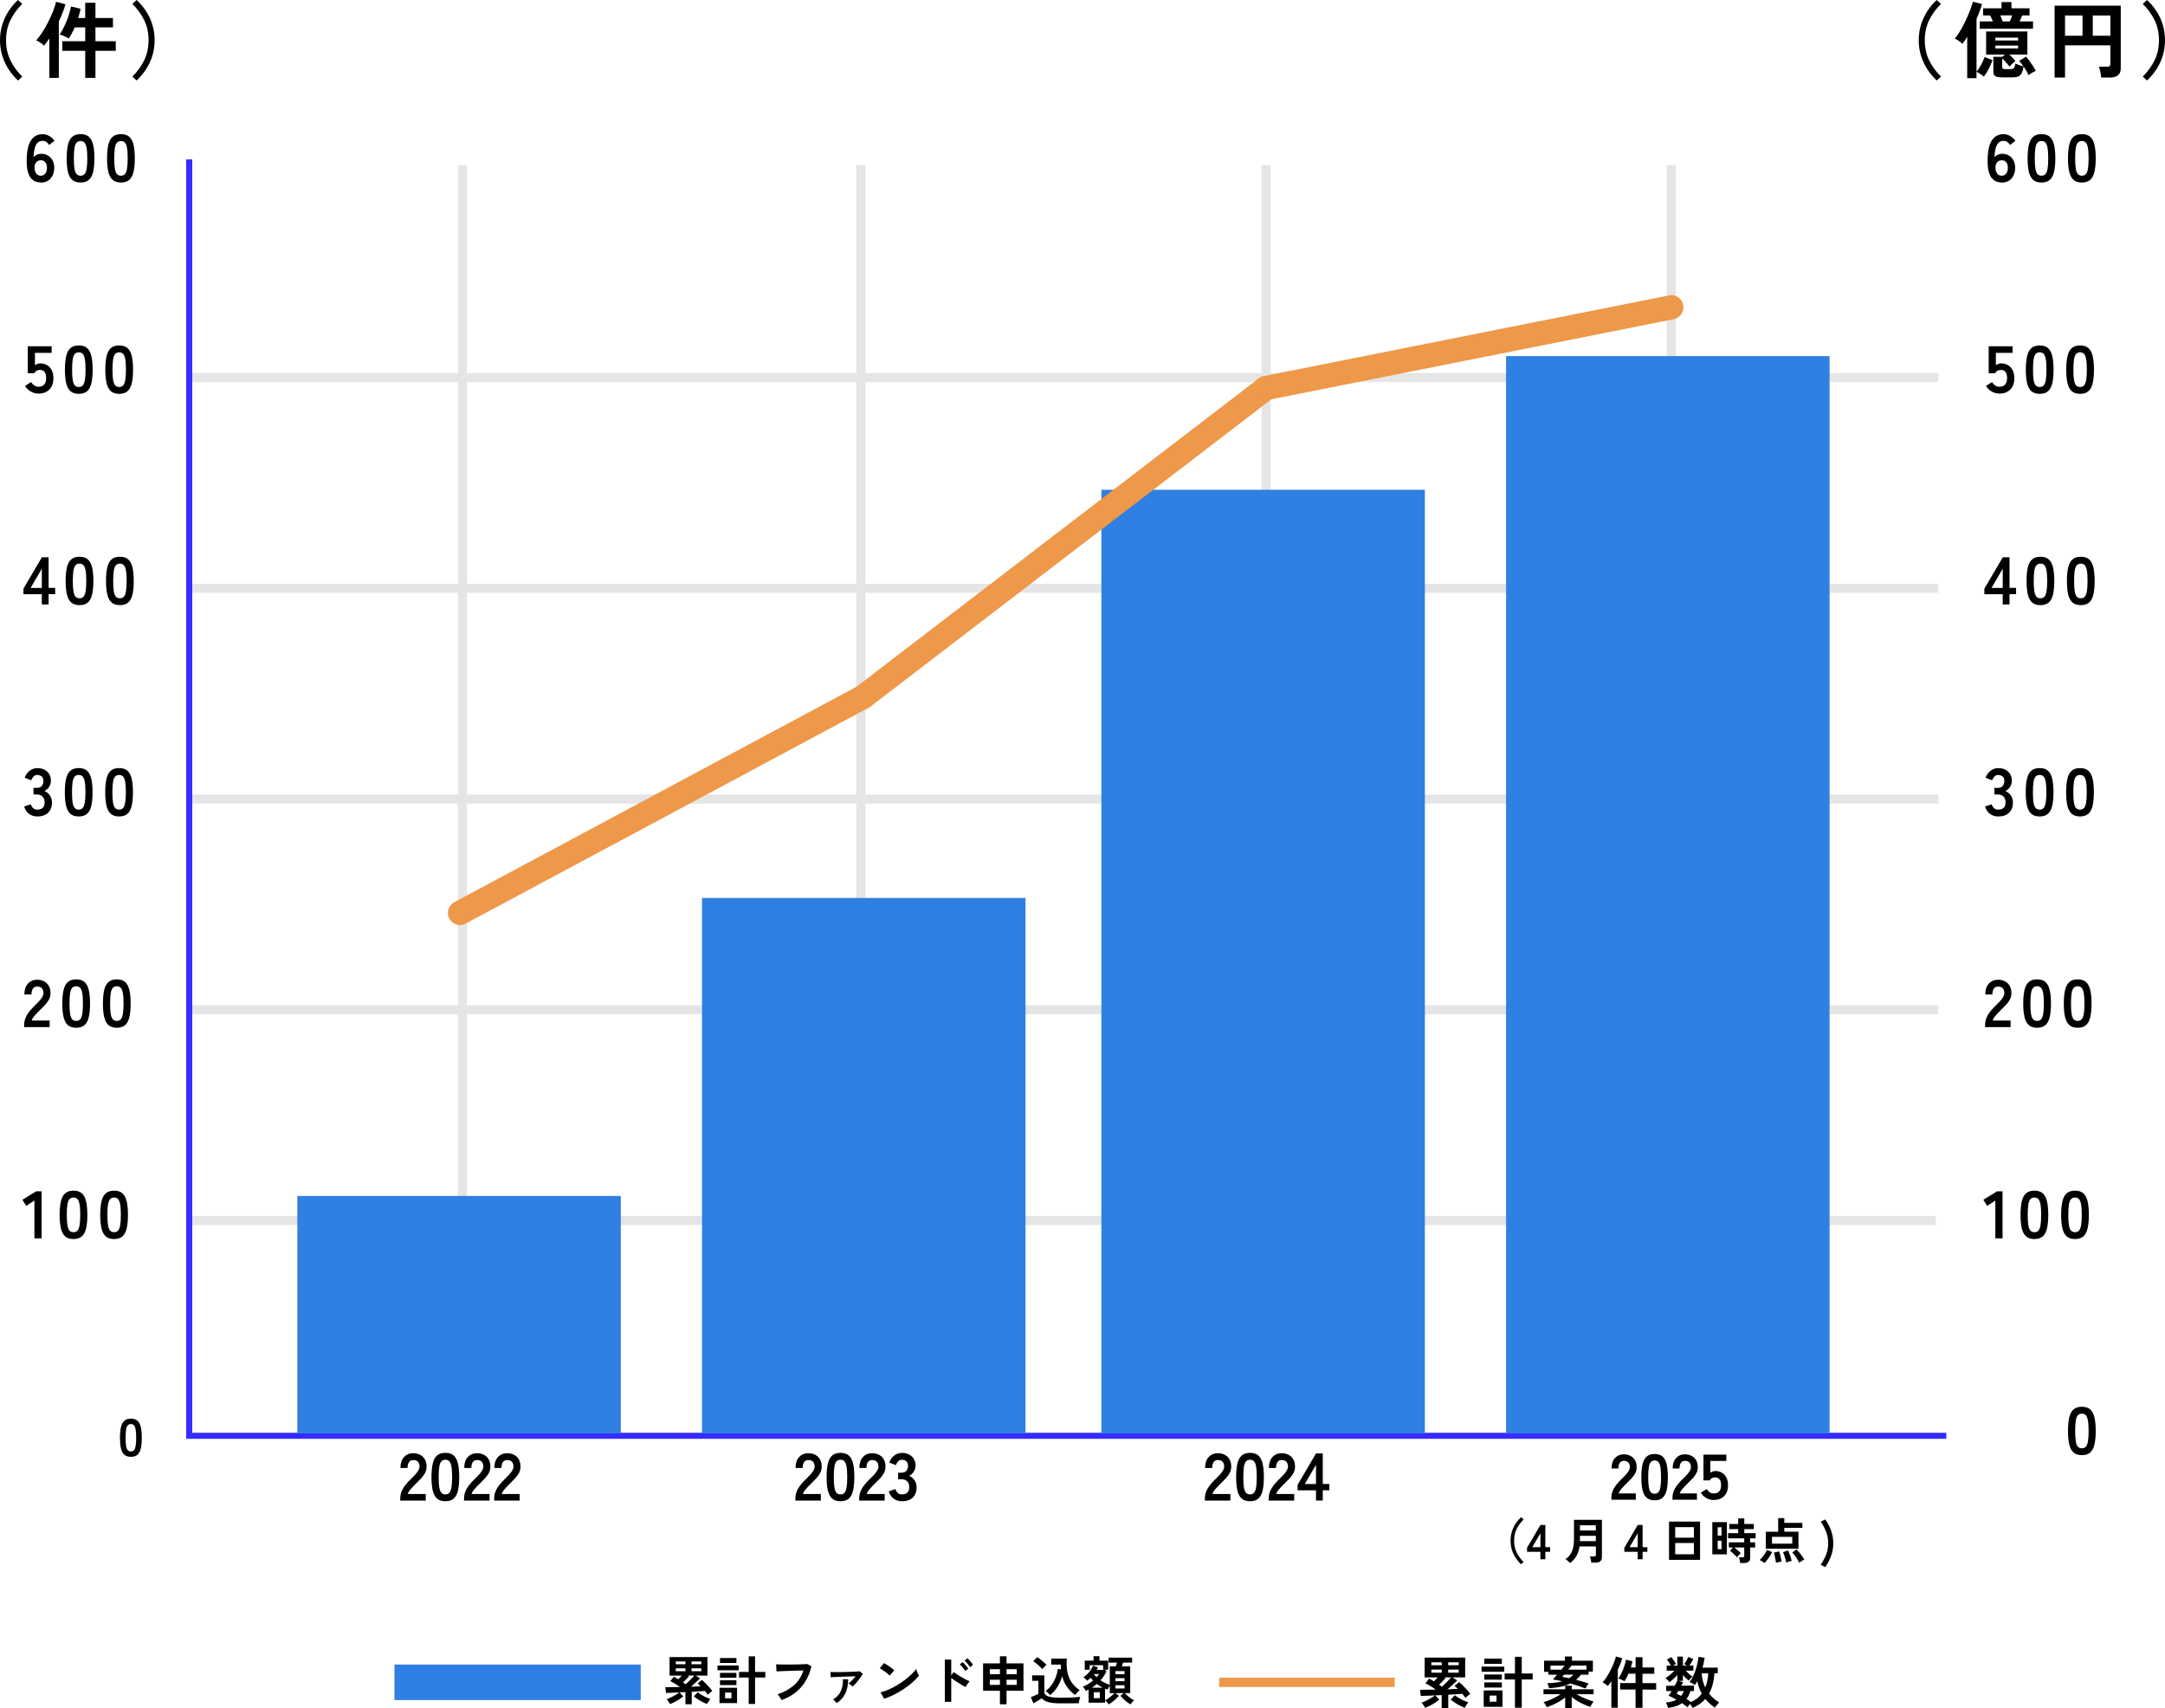 <?xml version="1.0" encoding="UTF-8"?>
<svg id="_レイヤー_1" data-name="レイヤー 1" xmlns="http://www.w3.org/2000/svg" viewBox="0 0 715 564.06">
  <defs>
    <style>
      .cls-1 {
        stroke: #362cff;
        stroke-linecap: square;
        stroke-width: 2px;
      }

      .cls-1, .cls-2, .cls-3 {
        fill: none;
      }

      .cls-4 {
        fill: #000;
      }

      .cls-4, .cls-5, .cls-6 {
        stroke-width: 0px;
      }

      .cls-2 {
        stroke: #e5e5e5;
        stroke-width: 3px;
      }

      .cls-2, .cls-3 {
        stroke-miterlimit: 10;
      }

      .cls-3 {
        stroke: #ee9849;
        stroke-linecap: round;
        stroke-width: 8px;
      }

      .cls-5 {
        fill: #ee9849;
      }

      .cls-6 {
        fill: #307fe2;
      }
    </style>
  </defs>
  <line class="cls-2" x1="152.73" y1="54.54" x2="152.73" y2="473.35"/>
  <line class="cls-2" x1="284.32" y1="54.54" x2="284.32" y2="473.35"/>
  <line class="cls-2" x1="418.13" y1="54.54" x2="418.13" y2="473.35"/>
  <line class="cls-2" x1="551.95" y1="54.54" x2="551.95" y2="473.35"/>
  <line class="cls-2" x1="63.38" y1="124.69" x2="640.16" y2="124.69"/>
  <line class="cls-2" x1="640.16" y1="194.27" x2="63.38" y2="194.27"/>
  <line class="cls-2" x1="63.38" y1="263.85" x2="640.16" y2="263.85"/>
  <line class="cls-2" x1="640.16" y1="333.43" x2="63.38" y2="333.43"/>
  <line class="cls-2" x1="639.27" y1="402.99" x2="62.49" y2="402.99"/>
  <path class="cls-1" d="M62.49,53.64v420.47h579.29"/>
  <path class="cls-4" d="M43.23,481.05c-.93,0-1.66-.23-2.18-.7-.52-.47-.89-1.16-1.11-2.1-.22-.93-.32-2.1-.32-3.49s.11-2.57.32-3.5c.22-.94.59-1.64,1.11-2.11.52-.47,1.25-.7,2.18-.7s1.66.23,2.18.7c.52.47.89,1.17,1.1,2.11.22.94.32,2.11.32,3.5s-.11,2.56-.32,3.49c-.22.93-.58,1.63-1.1,2.1-.52.47-1.24.7-2.18.7ZM43.23,479.27c.43,0,.77-.14,1.02-.41.25-.27.43-.74.55-1.39.12-.65.17-1.56.17-2.71s-.06-2.07-.17-2.73c-.12-.65-.3-1.11-.55-1.39-.25-.27-.59-.41-1.02-.41s-.77.14-1.03.41c-.26.27-.44.74-.55,1.39-.11.65-.17,1.56-.17,2.73s.06,2.06.17,2.71c.11.65.29,1.12.55,1.39.26.27.6.41,1.03.41Z"/>
  <g>
    <path class="cls-4" d="M132.18,495.5v-.73c0-1.06.28-2.1.83-3.1s1.48-2.13,2.78-3.37c.46-.44.89-.89,1.31-1.34.41-.45.75-.89,1.02-1.33.27-.44.41-.85.42-1.25.01-.77-.16-1.34-.52-1.71-.36-.37-.88-.55-1.54-.55s-1.11.23-1.42.69-.47,1.1-.47,1.93h-2.35c0-1.54.39-2.73,1.17-3.59.78-.86,1.8-1.29,3.06-1.29.86,0,1.62.18,2.29.53.67.35,1.2.87,1.58,1.55.38.68.56,1.51.53,2.5-.01.69-.18,1.34-.49,1.93-.31.59-.72,1.16-1.23,1.72-.51.55-1.09,1.14-1.74,1.76-.68.66-1.28,1.3-1.81,1.91-.52.61-.83,1.13-.92,1.57h5.92v2.17h-8.44Z"/>
    <path class="cls-4" d="M147.09,495.72c-1.18,0-2.1-.3-2.77-.89-.66-.59-1.13-1.48-1.41-2.66-.27-1.18-.41-2.66-.41-4.43s.14-3.25.41-4.44c.27-1.19.74-2.08,1.41-2.67.66-.59,1.59-.89,2.77-.89s2.1.3,2.76.89c.66.59,1.12,1.48,1.4,2.67.27,1.19.41,2.67.41,4.44s-.14,3.25-.41,4.43c-.27,1.18-.74,2.07-1.4,2.66-.66.59-1.58.89-2.76.89ZM147.09,493.46c.55,0,.98-.17,1.3-.52.32-.35.55-.93.7-1.76.15-.83.22-1.97.22-3.43s-.07-2.63-.22-3.46c-.15-.83-.38-1.41-.7-1.76-.32-.35-.75-.52-1.3-.52s-.98.17-1.31.52c-.33.35-.56.93-.7,1.76-.14.83-.21,1.98-.21,3.46s.07,2.61.21,3.43c.14.83.37,1.41.7,1.76.32.35.76.52,1.31.52Z"/>
    <path class="cls-4" d="M153.25,495.5v-.73c0-1.06.28-2.1.83-3.1s1.48-2.13,2.78-3.37c.46-.44.89-.89,1.31-1.34.41-.45.75-.89,1.02-1.33.27-.44.41-.85.42-1.25.01-.77-.16-1.34-.52-1.71-.36-.37-.88-.55-1.54-.55s-1.11.23-1.42.69-.47,1.1-.47,1.93h-2.35c0-1.54.39-2.73,1.17-3.59.78-.86,1.8-1.29,3.06-1.29.86,0,1.62.18,2.29.53.67.35,1.2.87,1.58,1.55.38.68.56,1.51.53,2.5-.01.69-.18,1.34-.49,1.93-.31.59-.72,1.16-1.23,1.72-.51.55-1.09,1.14-1.74,1.76-.68.66-1.28,1.3-1.81,1.91-.52.61-.83,1.13-.92,1.57h5.92v2.17h-8.44Z"/>
    <path class="cls-4" d="M163.2,495.5v-.73c0-1.06.28-2.1.83-3.1s1.48-2.13,2.78-3.37c.46-.44.89-.89,1.31-1.34.41-.45.75-.89,1.02-1.33.27-.44.41-.85.42-1.25.01-.77-.16-1.34-.52-1.71-.36-.37-.88-.55-1.54-.55s-1.11.23-1.42.69-.47,1.1-.47,1.93h-2.35c0-1.54.39-2.73,1.17-3.59.78-.86,1.8-1.29,3.06-1.29.86,0,1.62.18,2.29.53.67.35,1.2.87,1.58,1.55.38.68.56,1.51.53,2.5-.01.69-.18,1.34-.49,1.93-.31.59-.72,1.16-1.23,1.72-.51.55-1.09,1.14-1.74,1.76-.68.66-1.28,1.3-1.81,1.91-.52.61-.83,1.13-.92,1.57h5.92v2.17h-8.44Z"/>
  </g>
  <g>
    <path class="cls-4" d="M262.67,495.5v-.73c0-1.06.28-2.1.83-3.1s1.48-2.13,2.78-3.37c.46-.44.89-.89,1.31-1.34.41-.45.75-.89,1.02-1.33.27-.44.41-.85.42-1.25.01-.77-.16-1.34-.52-1.71-.36-.37-.88-.55-1.54-.55s-1.11.23-1.42.69-.47,1.1-.47,1.93h-2.35c0-1.54.39-2.73,1.17-3.59.78-.86,1.8-1.29,3.06-1.29.86,0,1.62.18,2.29.53.67.35,1.2.87,1.58,1.55.38.68.56,1.51.53,2.5-.01.69-.18,1.34-.49,1.93-.31.59-.72,1.16-1.23,1.72-.51.55-1.09,1.14-1.74,1.76-.68.66-1.28,1.3-1.81,1.91-.52.61-.83,1.13-.92,1.57h5.92v2.17h-8.44Z"/>
    <path class="cls-4" d="M277.58,495.72c-1.18,0-2.1-.3-2.77-.89-.66-.59-1.13-1.48-1.41-2.66-.27-1.18-.41-2.66-.41-4.43s.14-3.25.41-4.44c.27-1.19.74-2.08,1.41-2.67.66-.59,1.59-.89,2.77-.89s2.1.3,2.76.89c.66.59,1.12,1.48,1.4,2.67.27,1.19.41,2.67.41,4.44s-.14,3.25-.41,4.43c-.27,1.18-.74,2.07-1.4,2.66-.66.59-1.58.89-2.76.89ZM277.58,493.46c.55,0,.98-.17,1.3-.52.32-.35.55-.93.7-1.76.15-.83.22-1.97.22-3.43s-.07-2.63-.22-3.46c-.15-.83-.38-1.41-.7-1.76-.32-.35-.75-.52-1.3-.52s-.98.17-1.31.52c-.33.35-.56.93-.7,1.76-.14.83-.21,1.98-.21,3.46s.07,2.61.21,3.43c.14.83.37,1.41.7,1.76.32.35.76.52,1.31.52Z"/>
    <path class="cls-4" d="M283.74,495.5v-.73c0-1.06.28-2.1.83-3.1s1.48-2.13,2.78-3.37c.46-.44.89-.89,1.31-1.34.41-.45.75-.89,1.02-1.33.27-.44.41-.85.42-1.25.01-.77-.16-1.34-.52-1.71-.36-.37-.88-.55-1.54-.55s-1.11.23-1.42.69-.47,1.1-.47,1.93h-2.35c0-1.54.39-2.73,1.17-3.59.78-.86,1.8-1.29,3.06-1.29.86,0,1.62.18,2.29.53.67.35,1.2.87,1.58,1.55.38.68.56,1.51.53,2.5-.01.69-.18,1.34-.49,1.93-.31.59-.72,1.16-1.23,1.72-.51.55-1.09,1.14-1.74,1.76-.68.66-1.28,1.3-1.81,1.91-.52.61-.83,1.13-.92,1.57h5.92v2.17h-8.44Z"/>
    <path class="cls-4" d="M297.87,495.72c-1.05,0-1.95-.28-2.71-.83-.76-.55-1.31-1.37-1.65-2.45l2.17-.73c.07.21.19.45.35.72.16.27.39.51.69.72.3.21.66.31,1.11.31.75,0,1.35-.18,1.79-.55.44-.37.66-.99.66-1.86,0-.78-.22-1.41-.66-1.88-.44-.47-1.08-.71-1.91-.71h-1.11v-2.17h1.11c.74,0,1.29-.22,1.64-.65.35-.44.53-.97.53-1.61,0-.74-.21-1.26-.63-1.56-.42-.3-.9-.45-1.43-.45-.38,0-.71.11-.97.32s-.48.46-.65.73c-.17.27-.29.51-.37.72l-2.15-.86c.38-1,.95-1.78,1.69-2.34.75-.55,1.58-.83,2.49-.83s1.69.17,2.36.52c.67.35,1.2.83,1.57,1.45s.57,1.35.57,2.19c0,.77-.2,1.46-.61,2.07-.41.61-.92,1.06-1.54,1.34.74.28,1.34.76,1.81,1.44s.7,1.47.7,2.37c0,1.4-.42,2.52-1.27,3.35-.85.83-2.04,1.24-3.58,1.24Z"/>
  </g>
  <g>
    <path class="cls-4" d="M397.92,495.5v-.73c0-1.06.28-2.1.83-3.1s1.48-2.13,2.78-3.37c.46-.44.89-.89,1.31-1.34.41-.45.75-.89,1.02-1.33.27-.44.41-.85.42-1.25.01-.77-.16-1.34-.52-1.71-.36-.37-.88-.55-1.54-.55s-1.11.23-1.42.69-.47,1.1-.47,1.93h-2.35c0-1.54.39-2.73,1.17-3.59.78-.86,1.8-1.29,3.06-1.29.86,0,1.62.18,2.29.53.67.35,1.2.87,1.58,1.55.38.68.56,1.51.53,2.5-.01.69-.18,1.34-.49,1.93-.31.59-.72,1.16-1.23,1.72-.51.55-1.09,1.14-1.74,1.76-.68.66-1.28,1.3-1.81,1.91-.52.61-.83,1.13-.92,1.57h5.92v2.17h-8.44Z"/>
    <path class="cls-4" d="M412.83,495.72c-1.18,0-2.1-.3-2.77-.89-.66-.59-1.13-1.48-1.41-2.66-.27-1.18-.41-2.66-.41-4.43s.14-3.25.41-4.44c.27-1.19.74-2.08,1.41-2.67.66-.59,1.59-.89,2.77-.89s2.1.3,2.76.89c.66.59,1.12,1.48,1.4,2.67.27,1.19.41,2.67.41,4.44s-.14,3.25-.41,4.43c-.27,1.18-.74,2.07-1.4,2.66-.66.59-1.58.89-2.76.89ZM412.83,493.46c.55,0,.98-.17,1.3-.52.32-.35.55-.93.7-1.76.15-.83.22-1.97.22-3.43s-.07-2.63-.22-3.46c-.15-.83-.38-1.41-.7-1.76-.32-.35-.75-.52-1.3-.52s-.98.17-1.31.52c-.33.35-.56.93-.7,1.76-.14.83-.21,1.98-.21,3.46s.07,2.61.21,3.43c.14.83.37,1.41.7,1.76.32.35.76.52,1.31.52Z"/>
    <path class="cls-4" d="M418.99,495.5v-.73c0-1.06.28-2.1.83-3.1s1.48-2.13,2.78-3.37c.46-.44.89-.89,1.31-1.34.41-.45.75-.89,1.02-1.33.27-.44.41-.85.42-1.25.01-.77-.16-1.34-.52-1.71-.36-.37-.88-.55-1.54-.55s-1.11.23-1.42.69-.47,1.1-.47,1.93h-2.35c0-1.54.39-2.73,1.17-3.59.78-.86,1.8-1.29,3.06-1.29.86,0,1.62.18,2.29.53.67.35,1.2.87,1.58,1.55.38.68.56,1.51.53,2.5-.01.69-.18,1.34-.49,1.93-.31.59-.72,1.16-1.23,1.72-.51.55-1.09,1.14-1.74,1.76-.68.66-1.28,1.3-1.81,1.91-.52.61-.83,1.13-.92,1.57h5.92v2.17h-8.44Z"/>
    <path class="cls-4" d="M434.61,495.5v-3.39h-6.07v-1.82l6.09-10.37h2.22v10.1h2.17v2.08h-2.17v3.39h-2.24ZM430.91,490.03h3.7v-6.34l-3.7,6.34Z"/>
  </g>
  <path class="cls-4" d="M687.55,480.5c-1.18,0-2.1-.3-2.77-.89-.66-.59-1.13-1.48-1.41-2.66-.27-1.18-.41-2.66-.41-4.43s.14-3.25.41-4.44c.27-1.19.74-2.08,1.41-2.67.66-.59,1.59-.89,2.77-.89s2.1.3,2.76.89c.66.59,1.12,1.48,1.4,2.67.27,1.19.41,2.67.41,4.44s-.14,3.25-.41,4.43c-.27,1.18-.74,2.07-1.4,2.66-.66.59-1.58.89-2.76.89ZM687.55,478.24c.55,0,.98-.17,1.3-.52.32-.35.55-.93.7-1.76.15-.83.22-1.97.22-3.43s-.07-2.63-.22-3.46c-.15-.83-.38-1.41-.7-1.76-.32-.35-.75-.52-1.3-.52s-.98.17-1.31.52c-.33.35-.56.93-.7,1.76-.14.83-.21,1.98-.21,3.46s.07,2.61.21,3.43c.14.83.37,1.41.7,1.76.32.35.76.52,1.31.52Z"/>
  <g>
    <path class="cls-4" d="M658.97,408.92v-12.5l-2.7,1.77-1.26-2.02,4.52-2.79h1.82v15.53h-2.37Z"/>
    <path class="cls-4" d="M671.88,409.14c-1.18,0-2.1-.3-2.77-.89-.66-.59-1.13-1.48-1.41-2.66-.27-1.18-.41-2.66-.41-4.43s.14-3.25.41-4.44c.27-1.19.74-2.08,1.41-2.67.66-.59,1.59-.89,2.77-.89s2.1.3,2.76.89c.66.59,1.12,1.48,1.4,2.67.27,1.19.41,2.67.41,4.44s-.14,3.25-.41,4.43c-.27,1.18-.74,2.07-1.4,2.66-.66.59-1.58.89-2.76.89ZM671.88,406.88c.55,0,.98-.17,1.3-.52.32-.35.55-.93.7-1.76.15-.83.22-1.97.22-3.43s-.07-2.63-.22-3.46c-.15-.83-.38-1.41-.7-1.76-.32-.35-.75-.52-1.3-.52s-.98.17-1.31.52c-.33.35-.56.93-.7,1.76-.14.83-.21,1.98-.21,3.46s.07,2.61.21,3.43c.14.83.37,1.41.7,1.76.32.35.76.52,1.31.52Z"/>
    <path class="cls-4" d="M685.29,409.14c-1.18,0-2.1-.3-2.77-.89-.66-.59-1.13-1.48-1.41-2.66-.27-1.18-.41-2.66-.41-4.43s.14-3.25.41-4.44c.27-1.19.74-2.08,1.41-2.67.66-.59,1.59-.89,2.77-.89s2.1.3,2.76.89c.66.59,1.12,1.48,1.4,2.67.27,1.19.41,2.67.41,4.44s-.14,3.25-.41,4.43c-.27,1.18-.74,2.07-1.4,2.66-.66.59-1.58.89-2.76.89ZM685.29,406.88c.55,0,.98-.17,1.3-.52.32-.35.55-.93.7-1.76.15-.83.22-1.97.22-3.43s-.07-2.63-.22-3.46c-.15-.83-.38-1.41-.7-1.76-.32-.35-.75-.52-1.3-.52s-.98.17-1.31.52c-.33.35-.56.93-.7,1.76-.14.83-.21,1.98-.21,3.46s.07,2.61.21,3.43c.14.83.37,1.41.7,1.76.32.35.76.52,1.31.52Z"/>
  </g>
  <g>
    <path class="cls-4" d="M655.58,339.15v-.73c0-1.06.28-2.1.83-3.1s1.48-2.13,2.78-3.37c.46-.44.89-.89,1.31-1.34.41-.45.75-.89,1.02-1.33.27-.44.41-.85.42-1.25.01-.77-.16-1.34-.52-1.71-.36-.37-.88-.55-1.54-.55s-1.11.23-1.42.69-.47,1.1-.47,1.93h-2.35c0-1.54.39-2.73,1.17-3.59.78-.86,1.8-1.29,3.06-1.29.86,0,1.62.18,2.29.53.67.35,1.2.87,1.58,1.55.38.68.56,1.51.53,2.5-.01.69-.18,1.34-.49,1.93-.31.59-.72,1.16-1.23,1.72-.51.55-1.09,1.14-1.74,1.76-.68.66-1.28,1.3-1.81,1.91-.52.61-.83,1.13-.92,1.57h5.92v2.17h-8.44Z"/>
    <path class="cls-4" d="M672.77,339.37c-1.18,0-2.1-.3-2.77-.89-.66-.59-1.13-1.48-1.41-2.66-.27-1.18-.41-2.66-.41-4.43s.14-3.25.41-4.44c.27-1.19.74-2.08,1.41-2.67.66-.59,1.59-.89,2.77-.89s2.1.3,2.76.89c.66.59,1.12,1.48,1.4,2.67.27,1.19.41,2.67.41,4.44s-.14,3.25-.41,4.43c-.27,1.18-.74,2.07-1.4,2.66-.66.59-1.58.89-2.76.89ZM672.77,337.11c.55,0,.98-.17,1.3-.52.32-.35.55-.93.7-1.76.15-.83.22-1.97.22-3.43s-.07-2.63-.22-3.46c-.15-.83-.38-1.41-.7-1.76-.32-.35-.75-.52-1.3-.52s-.98.17-1.31.52c-.33.35-.56.93-.7,1.76-.14.83-.21,1.98-.21,3.46s.07,2.61.21,3.43c.14.83.37,1.41.7,1.76.32.35.76.52,1.31.52Z"/>
    <path class="cls-4" d="M686.17,339.37c-1.18,0-2.1-.3-2.77-.89-.66-.59-1.13-1.48-1.41-2.66-.27-1.18-.41-2.66-.41-4.43s.14-3.25.41-4.44c.27-1.19.74-2.08,1.41-2.67.66-.59,1.59-.89,2.77-.89s2.1.3,2.76.89c.66.59,1.12,1.48,1.4,2.67.27,1.19.41,2.67.41,4.44s-.14,3.25-.41,4.43c-.27,1.18-.74,2.07-1.4,2.66-.66.59-1.58.89-2.76.89ZM686.17,337.11c.55,0,.98-.17,1.3-.52.32-.35.55-.93.7-1.76.15-.83.22-1.97.22-3.43s-.07-2.63-.22-3.46c-.15-.83-.38-1.41-.7-1.76-.32-.35-.75-.52-1.3-.52s-.98.17-1.31.52c-.33.35-.56.93-.7,1.76-.14.83-.21,1.98-.21,3.46s.07,2.61.21,3.43c.14.83.37,1.41.7,1.76.32.35.76.52,1.31.52Z"/>
  </g>
  <g>
    <path class="cls-4" d="M659.93,269.6c-1.05,0-1.95-.28-2.71-.83-.76-.55-1.31-1.37-1.65-2.45l2.17-.73c.07.21.19.45.35.72.16.27.39.51.69.72.3.21.66.31,1.11.31.75,0,1.35-.18,1.79-.55.44-.37.66-.99.66-1.86,0-.78-.22-1.41-.66-1.88-.44-.47-1.08-.71-1.91-.71h-1.11v-2.17h1.11c.74,0,1.29-.22,1.64-.65.35-.44.53-.97.53-1.61,0-.74-.21-1.26-.63-1.56-.42-.3-.9-.45-1.43-.45-.38,0-.71.11-.97.32s-.48.46-.65.73c-.17.27-.29.51-.37.72l-2.15-.86c.38-1,.95-1.78,1.69-2.34.75-.55,1.58-.83,2.49-.83s1.69.17,2.36.52c.67.35,1.2.83,1.57,1.45s.57,1.35.57,2.19c0,.77-.2,1.46-.61,2.07-.41.61-.92,1.06-1.54,1.34.74.28,1.34.76,1.81,1.44s.7,1.47.7,2.37c0,1.4-.42,2.52-1.27,3.35-.85.83-2.04,1.24-3.58,1.24Z"/>
    <path class="cls-4" d="M673.6,269.6c-1.18,0-2.1-.3-2.77-.89-.66-.59-1.13-1.48-1.41-2.66-.27-1.18-.41-2.66-.41-4.43s.14-3.25.41-4.44c.27-1.19.74-2.08,1.41-2.67.66-.59,1.59-.89,2.77-.89s2.1.3,2.76.89c.66.59,1.12,1.48,1.4,2.67.27,1.19.41,2.67.41,4.44s-.14,3.25-.41,4.43c-.27,1.18-.74,2.07-1.4,2.66-.66.59-1.58.89-2.76.89ZM673.6,267.34c.55,0,.98-.17,1.3-.52.32-.35.55-.93.7-1.76.15-.83.22-1.97.22-3.43s-.07-2.63-.22-3.46c-.15-.83-.38-1.41-.7-1.76-.32-.35-.75-.52-1.3-.52s-.98.17-1.31.52c-.33.35-.56.93-.7,1.76-.14.83-.21,1.98-.21,3.46s.07,2.61.21,3.43c.14.83.37,1.41.7,1.76.32.35.76.52,1.31.52Z"/>
    <path class="cls-4" d="M686.94,269.6c-1.18,0-2.1-.3-2.77-.89-.66-.59-1.13-1.48-1.41-2.66-.27-1.18-.41-2.66-.41-4.43s.14-3.25.41-4.44c.27-1.19.74-2.08,1.41-2.67.66-.59,1.59-.89,2.77-.89s2.1.3,2.76.89c.66.59,1.12,1.48,1.4,2.67.27,1.19.41,2.67.41,4.44s-.14,3.25-.41,4.43c-.27,1.18-.74,2.07-1.4,2.66-.66.59-1.58.89-2.76.89ZM686.94,267.34c.55,0,.98-.17,1.3-.52.32-.35.55-.93.7-1.76.15-.83.22-1.97.22-3.43s-.07-2.63-.22-3.46c-.15-.83-.38-1.41-.7-1.76-.32-.35-.75-.52-1.3-.52s-.98.17-1.31.52c-.33.35-.56.93-.7,1.76-.14.83-.21,1.98-.21,3.46s.07,2.61.21,3.43c.14.83.37,1.41.7,1.76.32.35.76.52,1.31.52Z"/>
  </g>
  <g>
    <path class="cls-4" d="M661.41,199.6v-3.39h-6.07v-1.82l6.09-10.37h2.22v10.1h2.17v2.08h-2.17v3.39h-2.24ZM657.71,194.13h3.7v-6.34l-3.7,6.34Z"/>
    <path class="cls-4" d="M673.87,199.82c-1.18,0-2.1-.3-2.77-.89-.66-.59-1.13-1.48-1.41-2.66-.27-1.18-.41-2.66-.41-4.43s.14-3.25.41-4.44c.27-1.19.74-2.08,1.41-2.67.66-.59,1.59-.89,2.77-.89s2.1.3,2.76.89c.66.59,1.12,1.48,1.4,2.67.27,1.19.41,2.67.41,4.44s-.14,3.25-.41,4.43c-.27,1.18-.74,2.07-1.4,2.66-.66.59-1.58.89-2.76.89ZM673.87,197.56c.55,0,.98-.17,1.3-.52.32-.35.55-.93.7-1.76.15-.83.22-1.97.22-3.43s-.07-2.63-.22-3.46c-.15-.83-.38-1.41-.7-1.76-.32-.35-.75-.52-1.3-.52s-.98.17-1.31.52c-.33.35-.56.93-.7,1.76-.14.83-.21,1.98-.21,3.46s.07,2.61.21,3.43c.14.83.37,1.41.7,1.76.32.35.76.52,1.31.52Z"/>
    <path class="cls-4" d="M687.2,199.82c-1.18,0-2.1-.3-2.77-.89-.66-.59-1.13-1.48-1.41-2.66-.27-1.18-.41-2.66-.41-4.43s.14-3.25.41-4.44c.27-1.19.74-2.08,1.41-2.67.66-.59,1.59-.89,2.77-.89s2.1.3,2.76.89c.66.59,1.12,1.48,1.4,2.67.27,1.19.41,2.67.41,4.44s-.14,3.25-.41,4.43c-.27,1.18-.74,2.07-1.4,2.66-.66.59-1.58.89-2.76.89ZM687.2,197.56c.55,0,.98-.17,1.3-.52.32-.35.55-.93.7-1.76.15-.83.22-1.97.22-3.43s-.07-2.63-.22-3.46c-.15-.83-.38-1.41-.7-1.76-.32-.35-.75-.52-1.3-.52s-.98.17-1.31.52c-.33.35-.56.93-.7,1.76-.14.83-.21,1.98-.21,3.46s.07,2.61.21,3.43c.14.83.37,1.41.7,1.76.32.35.76.52,1.31.52Z"/>
  </g>
  <g>
    <path class="cls-4" d="M660.34,129.96c-.93,0-1.79-.23-2.59-.69s-1.43-1.07-1.88-1.84l1.99-1.26c.3.46.65.83,1.05,1.11.41.28.88.42,1.43.42.83,0,1.45-.25,1.87-.74.42-.49.63-1.18.63-2.07,0-.96-.18-1.66-.54-2.09-.36-.44-.87-.65-1.52-.65-.41,0-.78.09-1.11.27-.33.18-.56.44-.71.8h-2.19v-8.88h7.89v2.17h-5.52v4.08c.25-.18.52-.32.82-.43.3-.11.59-.17.89-.17.83,0,1.57.18,2.23.55.66.37,1.18.92,1.57,1.64.39.72.59,1.63.59,2.72,0,1.61-.45,2.86-1.35,3.74-.9.89-2.08,1.33-3.55,1.33Z"/>
    <path class="cls-4" d="M673.63,130.05c-1.18,0-2.1-.3-2.77-.89-.66-.59-1.13-1.48-1.41-2.66-.27-1.18-.41-2.66-.41-4.43s.14-3.25.41-4.44c.27-1.19.74-2.08,1.41-2.67.66-.59,1.59-.89,2.77-.89s2.1.3,2.76.89c.66.59,1.12,1.48,1.4,2.67.27,1.19.41,2.67.41,4.44s-.14,3.25-.41,4.43c-.27,1.18-.74,2.07-1.4,2.66-.66.59-1.58.89-2.76.89ZM673.63,127.79c.55,0,.98-.17,1.3-.52.32-.35.55-.93.7-1.76.15-.83.22-1.97.22-3.43s-.07-2.63-.22-3.46c-.15-.83-.38-1.41-.7-1.76-.32-.35-.75-.52-1.3-.52s-.98.17-1.31.52c-.33.35-.56.93-.7,1.76-.14.83-.21,1.98-.21,3.46s.07,2.61.21,3.43c.14.83.37,1.41.7,1.76.32.35.76.52,1.31.52Z"/>
    <path class="cls-4" d="M686.97,130.05c-1.18,0-2.1-.3-2.77-.89-.66-.59-1.13-1.48-1.41-2.66-.27-1.18-.41-2.66-.41-4.43s.14-3.25.41-4.44c.27-1.19.74-2.08,1.41-2.67.66-.59,1.59-.89,2.77-.89s2.1.3,2.76.89c.66.59,1.12,1.48,1.4,2.67.27,1.19.41,2.67.41,4.44s-.14,3.25-.41,4.43c-.27,1.18-.74,2.07-1.4,2.66-.66.59-1.58.89-2.76.89ZM686.97,127.79c.55,0,.98-.17,1.3-.52.32-.35.55-.93.7-1.76.15-.83.22-1.97.22-3.43s-.07-2.63-.22-3.46c-.15-.83-.38-1.41-.7-1.76-.32-.35-.75-.52-1.3-.52s-.98.17-1.31.52c-.33.35-.56.93-.7,1.76-.14.83-.21,1.98-.21,3.46s.07,2.61.21,3.43c.14.83.37,1.41.7,1.76.32.35.76.52,1.31.52Z"/>
  </g>
  <g>
    <path class="cls-4" d="M661.2,60.27c-.64,0-1.24-.11-1.83-.32-.58-.21-1.1-.59-1.56-1.13-.46-.54-.81-1.3-1.06-2.28-.25-.98-.36-2.25-.33-3.8.04-2.92.52-5.06,1.42-6.41.9-1.35,2.18-2.03,3.83-2.03.78,0,1.53.21,2.24.63s1.27.94,1.68,1.56l-1.77,1.37c-.27-.43-.57-.76-.92-1-.35-.24-.76-.35-1.23-.35-.99,0-1.72.46-2.2,1.37-.48.92-.73,2.27-.76,4.08.25-.37.61-.66,1.07-.87.47-.21.93-.32,1.41-.32.83,0,1.57.19,2.22.56.65.38,1.16.91,1.54,1.6s.56,1.5.56,2.45-.18,1.79-.53,2.53c-.35.74-.85,1.32-1.5,1.74s-1.4.63-2.27.63ZM661.05,58.02c.65,0,1.16-.24,1.52-.73.36-.49.54-1.12.54-1.91,0-.74-.18-1.33-.54-1.78-.36-.45-.84-.68-1.43-.68-.68,0-1.21.23-1.6.69-.38.46-.56,1.06-.53,1.79.03.84.22,1.49.58,1.94.35.45.84.68,1.46.68Z"/>
    <path class="cls-4" d="M674.21,60.27c-1.18,0-2.1-.3-2.77-.89-.66-.59-1.13-1.48-1.41-2.66-.27-1.18-.41-2.66-.41-4.43s.14-3.25.41-4.44c.27-1.19.74-2.08,1.41-2.67.66-.59,1.59-.89,2.77-.89s2.1.3,2.76.89c.66.59,1.12,1.48,1.4,2.67.27,1.19.41,2.67.41,4.44s-.14,3.25-.41,4.43c-.27,1.18-.74,2.07-1.4,2.66-.66.59-1.58.89-2.76.89ZM674.21,58.02c.55,0,.98-.17,1.3-.52.32-.35.55-.93.7-1.76.15-.83.22-1.97.22-3.43s-.07-2.63-.22-3.46c-.15-.83-.38-1.41-.7-1.76-.32-.35-.75-.52-1.3-.52s-.98.17-1.31.52c-.33.35-.56.93-.7,1.76-.14.83-.21,1.98-.21,3.46s.07,2.61.21,3.43c.14.83.37,1.41.7,1.76.32.35.76.52,1.31.52Z"/>
    <path class="cls-4" d="M687.55,60.27c-1.18,0-2.1-.3-2.77-.89-.66-.59-1.13-1.48-1.41-2.66-.27-1.18-.41-2.66-.41-4.43s.14-3.25.41-4.44c.27-1.19.74-2.08,1.41-2.67.66-.59,1.59-.89,2.77-.89s2.1.3,2.76.89c.66.59,1.12,1.48,1.4,2.67.27,1.19.41,2.67.41,4.44s-.14,3.25-.41,4.43c-.27,1.18-.74,2.07-1.4,2.66-.66.59-1.58.89-2.76.89ZM687.55,58.02c.55,0,.98-.17,1.3-.52.32-.35.55-.93.7-1.76.15-.83.22-1.97.22-3.43s-.07-2.63-.22-3.46c-.15-.83-.38-1.41-.7-1.76-.32-.35-.75-.52-1.3-.52s-.98.17-1.31.52c-.33.35-.56.93-.7,1.76-.14.83-.21,1.98-.21,3.46s.07,2.61.21,3.43c.14.83.37,1.41.7,1.76.32.35.76.52,1.31.52Z"/>
  </g>
  <rect class="cls-6" x="98.19" y="394.91" width="106.83" height="78.42"/>
  <rect class="cls-6" x="231.85" y="296.51" width="106.83" height="176.82"/>
  <rect class="cls-6" x="363.74" y="161.73" width="106.83" height="311.59"/>
  <rect class="cls-6" x="497.39" y="117.59" width="106.83" height="355.73"/>
  <line class="cls-3" x1="151.92" y1="301.44" x2="285.04" y2="230.14"/>
  <line class="cls-3" x1="285.04" y1="230.14" x2="418.17" y2="128.11"/>
  <line class="cls-3" x1="418.17" y1="128.11" x2="551.95" y2="101.48"/>
  <g>
    <path class="cls-4" d="M5.94,26.58c-1.16-1.08-2.18-2.3-3.07-3.66-.89-1.36-1.59-2.84-2.1-4.46-.51-1.61-.77-3.34-.77-5.17s.26-3.59.77-5.2c.51-1.61,1.21-3.1,2.1-4.46.89-1.36,1.91-2.57,3.07-3.63l1.4,1.29c-1.67,1.67-2.98,3.47-3.92,5.41-.94,1.94-1.42,4.13-1.42,6.59s.47,4.63,1.42,6.58c.94,1.94,2.25,3.75,3.92,5.42l-1.4,1.29Z"/>
    <path class="cls-4" d="M16.29,25.72v-13.01c-.29.46-.59.89-.89,1.29-.3.4-.59.76-.87,1.07-.26-.29-.64-.61-1.16-.96-.51-.35-.98-.61-1.4-.8.66-.72,1.33-1.6,2.01-2.65.68-1.05,1.32-2.19,1.94-3.4.61-1.21,1.15-2.4,1.61-3.56.46-1.16.79-2.2.99-3.1l3.11.8c-.24.84-.55,1.75-.92,2.72-.38.97-.8,1.95-1.28,2.94v18.65h-3.14ZM28.15,25.72v-8.94h-7.57v-3.16h7.57v-4.59h-3.47c-.29.68-.61,1.33-.94,1.95s-.67,1.2-1.02,1.73c-.4-.26-.89-.51-1.46-.76-.57-.25-1.09-.43-1.57-.54.53-.77,1.05-1.69,1.57-2.76.51-1.07.96-2.18,1.35-3.33s.66-2.21.83-3.18l3.19.74c-.11.51-.23,1.02-.37,1.53-.14.5-.28,1.01-.43,1.53h2.31V.91h3.38v5.04h5.78v3.08h-5.78v4.59h6.71v3.16h-6.71v8.94h-3.38Z"/>
    <path class="cls-4" d="M45.12,26.58l-1.4-1.29c1.67-1.67,2.98-3.48,3.92-5.42.94-1.94,1.42-4.14,1.42-6.58s-.47-4.65-1.42-6.59c-.94-1.93-2.25-3.74-3.92-5.41l1.4-1.29c1.16,1.06,2.18,2.27,3.08,3.63.9,1.36,1.6,2.84,2.1,4.46.5,1.61.76,3.35.76,5.2s-.25,3.56-.76,5.17c-.5,1.61-1.21,3.1-2.1,4.46-.9,1.36-1.93,2.58-3.08,3.66Z"/>
  </g>
  <g>
    <path class="cls-4" d="M639.61,26.58c-1.16-1.08-2.18-2.3-3.07-3.66-.89-1.36-1.59-2.84-2.1-4.46-.51-1.61-.77-3.34-.77-5.17s.26-3.59.77-5.2c.51-1.61,1.21-3.1,2.1-4.46.89-1.36,1.91-2.57,3.07-3.63l1.4,1.29c-1.67,1.67-2.98,3.47-3.92,5.41-.94,1.94-1.42,4.13-1.42,6.59s.47,4.63,1.42,6.58c.94,1.94,2.25,3.75,3.92,5.42l-1.4,1.29Z"/>
    <path class="cls-4" d="M649.68,25.81v-13.67c-.28.46-.55.89-.81,1.28-.27.39-.53.75-.78,1.06-.29-.31-.69-.64-1.2-.98-.5-.34-.95-.59-1.33-.76.44-.5.91-1.13,1.4-1.91.5-.78.98-1.63,1.46-2.56.48-.93.93-1.86,1.35-2.81.42-.94.79-1.84,1.1-2.7.31-.85.53-1.58.66-2.19l3.03.74c-.18.7-.43,1.47-.74,2.31-.31.84-.67,1.72-1.07,2.64v17.39c.35-.4.7-.89,1.06-1.47.36-.58.68-1.17.96-1.77.28-.61.5-1.14.65-1.6l2.61,1.05c-.2.59-.46,1.22-.78,1.91-.32.69-.67,1.34-1.03,1.97-.37.62-.72,1.15-1.07,1.57-.15-.17-.37-.35-.66-.56-.29-.21-.6-.41-.91-.61-.31-.19-.59-.34-.83-.45v2.12h-3.05ZM653.81,9.49v-2.42h4.35c-.15-.35-.3-.7-.47-1.06-.17-.36-.31-.66-.44-.92h-2.31v-2.34h6.08V.69h3.27v2.06h5.97v2.34h-2.39c-.11.24-.25.54-.41.91-.17.37-.32.73-.47,1.07h4.43v2.42h-17.61ZM661.05,25.53c-1.01,0-1.72-.13-2.12-.4-.4-.27-.61-.76-.61-1.47v-4.9h2.92l.88-.74h-6.19v-7.62h13.62v7.62h-5.92c.35.33.71.7,1.09,1.1.38.4.66.75.87,1.05-.15.11-.35.28-.61.51-.26.23-.51.46-.76.69-.25.23-.44.44-.59.62-.15-.24-.36-.52-.65-.85-.28-.33-.58-.66-.89-1-.31-.34-.6-.63-.85-.87v2.86c0,.24.06.41.19.52.13.11.38.17.74.17h1.65c.37,0,.67-.04.91-.11.24-.07.42-.24.55-.51.13-.27.22-.68.28-1.25.31.17.74.34,1.28.54.54.19,1.01.34,1.42.43-.24-.35-.48-.68-.73-.99-.25-.31-.48-.58-.7-.8l2.26-1.43c.33.35.71.81,1.13,1.39.42.58.83,1.16,1.21,1.76s.68,1.11.88,1.55c-.31.13-.72.34-1.22.63-.5.29-.89.56-1.14.8-.17-.39-.39-.83-.69-1.35-.29-.51-.61-1.03-.96-1.54-.15.99-.36,1.74-.65,2.26-.28.51-.67.87-1.14,1.06-.48.19-1.1.29-1.87.29h-3.58ZM658.98,13.37h7.51v-.94h-7.51v.94ZM658.98,15.99h7.51v-.94h-7.51v.94ZM661.38,7.07h2.37c.11-.26.24-.57.39-.94.15-.37.28-.72.41-1.05h-3.93c.13.33.26.68.4,1.05.14.37.26.68.37.94Z"/>
    <path class="cls-4" d="M678.54,25.61V1.87h21.85v20.74c0,2-1.21,3-3.63,3h-2.83c-.02-.31-.07-.7-.15-1.17-.08-.47-.17-.92-.28-1.36-.1-.44-.21-.79-.32-1.05h2.67c.39,0,.66-.06.84-.19.17-.13.26-.38.26-.77v-6.11h-14.97v10.65h-3.44ZM681.98,11.8h5.78v-6.69h-5.78v6.69ZM691.15,11.8h5.81v-6.69h-5.81v6.69Z"/>
    <path class="cls-4" d="M709.06,26.58l-1.4-1.29c1.67-1.67,2.98-3.48,3.92-5.42.94-1.94,1.42-4.14,1.42-6.58s-.47-4.65-1.42-6.59c-.94-1.93-2.25-3.74-3.92-5.41l1.4-1.29c1.16,1.06,2.18,2.27,3.08,3.63.9,1.36,1.6,2.84,2.1,4.46.5,1.61.76,3.35.76,5.2s-.25,3.56-.76,5.17c-.5,1.61-1.21,3.1-2.1,4.46-.9,1.36-1.93,2.58-3.08,3.66Z"/>
  </g>
  <g>
    <path class="cls-4" d="M11.37,408.92v-12.5l-2.7,1.77-1.26-2.02,4.52-2.79h1.82v15.53h-2.37Z"/>
    <path class="cls-4" d="M24.28,409.14c-1.18,0-2.1-.3-2.77-.89-.66-.59-1.13-1.48-1.41-2.66-.27-1.18-.41-2.66-.41-4.43s.14-3.25.41-4.44c.27-1.19.74-2.08,1.41-2.67.66-.59,1.59-.89,2.77-.89s2.1.3,2.76.89c.66.59,1.12,1.48,1.4,2.67.27,1.19.41,2.67.41,4.44s-.14,3.25-.41,4.43c-.27,1.18-.74,2.07-1.4,2.66-.66.59-1.58.89-2.76.89ZM24.28,406.88c.55,0,.98-.17,1.3-.52.32-.35.55-.93.7-1.76.15-.83.22-1.97.22-3.43s-.07-2.63-.22-3.46c-.15-.83-.38-1.41-.7-1.76-.32-.35-.75-.52-1.3-.52s-.98.17-1.31.52c-.33.35-.56.93-.7,1.76-.14.83-.21,1.98-.21,3.46s.07,2.61.21,3.43c.14.83.37,1.41.7,1.76.32.35.76.52,1.31.52Z"/>
    <path class="cls-4" d="M37.69,409.14c-1.18,0-2.1-.3-2.77-.89-.66-.59-1.13-1.48-1.41-2.66-.27-1.18-.41-2.66-.41-4.43s.14-3.25.41-4.44c.27-1.19.74-2.08,1.41-2.67.66-.59,1.59-.89,2.77-.89s2.1.3,2.76.89c.66.59,1.12,1.48,1.4,2.67.27,1.19.41,2.67.41,4.44s-.14,3.25-.41,4.43c-.27,1.18-.74,2.07-1.4,2.66-.66.59-1.58.89-2.76.89ZM37.69,406.88c.55,0,.98-.17,1.3-.52.32-.35.55-.93.7-1.76.15-.83.22-1.97.22-3.43s-.07-2.63-.22-3.46c-.15-.83-.38-1.41-.7-1.76-.32-.35-.75-.52-1.3-.52s-.98.17-1.31.52c-.33.35-.56.93-.7,1.76-.14.83-.21,1.98-.21,3.46s.07,2.61.21,3.43c.14.83.37,1.41.7,1.76.32.35.76.52,1.31.52Z"/>
  </g>
  <g>
    <path class="cls-4" d="M7.98,339.15v-.73c0-1.06.28-2.1.83-3.1s1.48-2.13,2.78-3.37c.46-.44.89-.89,1.31-1.34.41-.45.75-.89,1.02-1.33.27-.44.41-.85.42-1.25.01-.77-.16-1.34-.52-1.71-.36-.37-.88-.55-1.54-.55s-1.11.23-1.42.69c-.31.46-.47,1.1-.47,1.93h-2.35c0-1.54.39-2.73,1.17-3.59.78-.86,1.8-1.29,3.06-1.29.86,0,1.62.18,2.29.53.67.35,1.2.87,1.58,1.55.38.68.56,1.51.53,2.5-.01.69-.18,1.34-.49,1.93-.31.59-.72,1.16-1.23,1.72s-1.09,1.14-1.74,1.76c-.68.66-1.28,1.3-1.81,1.91-.52.61-.83,1.13-.92,1.57h5.92v2.17H7.98Z"/>
    <path class="cls-4" d="M25.17,339.37c-1.18,0-2.1-.3-2.77-.89-.66-.59-1.13-1.48-1.41-2.66-.27-1.18-.41-2.66-.41-4.43s.14-3.25.41-4.44c.27-1.19.74-2.08,1.41-2.67.66-.59,1.59-.89,2.77-.89s2.1.3,2.76.89c.66.59,1.12,1.48,1.4,2.67.27,1.19.41,2.67.41,4.44s-.14,3.25-.41,4.43c-.27,1.18-.74,2.07-1.4,2.66-.66.59-1.58.89-2.76.89ZM25.17,337.11c.55,0,.98-.17,1.3-.52.32-.35.55-.93.7-1.76.15-.83.22-1.97.22-3.43s-.07-2.63-.22-3.46c-.15-.83-.38-1.41-.7-1.76-.32-.35-.75-.52-1.3-.52s-.98.17-1.31.52c-.33.35-.56.93-.7,1.76-.14.83-.21,1.98-.21,3.46s.07,2.61.21,3.43c.14.83.37,1.41.7,1.76.32.35.76.52,1.31.52Z"/>
    <path class="cls-4" d="M38.58,339.37c-1.18,0-2.1-.3-2.77-.89-.66-.59-1.13-1.48-1.41-2.66-.27-1.18-.41-2.66-.41-4.43s.14-3.25.41-4.44c.27-1.19.74-2.08,1.41-2.67.66-.59,1.59-.89,2.77-.89s2.1.3,2.76.89c.66.59,1.12,1.48,1.4,2.67.27,1.19.41,2.67.41,4.44s-.14,3.25-.41,4.43c-.27,1.18-.74,2.07-1.4,2.66-.66.59-1.58.89-2.76.89ZM38.58,337.11c.55,0,.98-.17,1.3-.52.32-.35.55-.93.7-1.76.15-.83.22-1.97.22-3.43s-.07-2.63-.22-3.46c-.15-.83-.38-1.41-.7-1.76-.32-.35-.75-.52-1.3-.52s-.98.17-1.31.52c-.33.35-.56.93-.7,1.76-.14.83-.21,1.98-.21,3.46s.07,2.61.21,3.43c.14.83.37,1.41.7,1.76.32.35.76.52,1.31.52Z"/>
  </g>
  <g>
    <path class="cls-4" d="M12.33,269.6c-1.05,0-1.95-.28-2.71-.83-.76-.55-1.31-1.37-1.65-2.45l2.17-.73c.07.21.19.45.35.72.16.27.39.51.69.72.3.21.66.31,1.11.31.75,0,1.35-.18,1.79-.55s.66-.99.66-1.86c0-.78-.22-1.41-.66-1.88-.44-.47-1.08-.71-1.91-.71h-1.11v-2.17h1.11c.74,0,1.29-.22,1.64-.65.35-.44.53-.97.53-1.61,0-.74-.21-1.26-.63-1.56-.42-.3-.9-.45-1.43-.45-.38,0-.71.11-.97.32-.27.21-.48.46-.65.73-.17.27-.29.51-.37.72l-2.15-.86c.38-1,.95-1.78,1.69-2.34.75-.55,1.58-.83,2.49-.83s1.69.17,2.36.52c.67.35,1.2.83,1.57,1.45.38.62.56,1.35.56,2.19,0,.77-.2,1.46-.61,2.07-.41.61-.92,1.06-1.54,1.34.74.28,1.34.76,1.81,1.44.47.68.7,1.47.7,2.37,0,1.4-.42,2.52-1.27,3.35-.85.83-2.04,1.24-3.58,1.24Z"/>
    <path class="cls-4" d="M26,269.6c-1.18,0-2.1-.3-2.77-.89-.66-.59-1.13-1.48-1.41-2.66-.27-1.18-.41-2.66-.41-4.43s.14-3.25.41-4.44c.27-1.19.74-2.08,1.41-2.67.66-.59,1.59-.89,2.77-.89s2.1.3,2.76.89c.66.59,1.12,1.48,1.4,2.67.27,1.19.41,2.67.41,4.44s-.14,3.25-.41,4.43c-.27,1.18-.74,2.07-1.4,2.66-.66.59-1.58.89-2.76.89ZM26,267.34c.55,0,.98-.17,1.3-.52.32-.35.55-.93.7-1.76.15-.83.22-1.97.22-3.43s-.07-2.63-.22-3.46c-.15-.83-.38-1.41-.7-1.76-.32-.35-.75-.52-1.3-.52s-.98.17-1.31.52c-.33.35-.56.93-.7,1.76-.14.83-.21,1.98-.21,3.46s.07,2.61.21,3.43c.14.83.37,1.41.7,1.76.32.35.76.52,1.31.52Z"/>
    <path class="cls-4" d="M39.34,269.6c-1.18,0-2.1-.3-2.77-.89-.66-.59-1.13-1.48-1.41-2.66-.27-1.18-.41-2.66-.41-4.43s.14-3.25.41-4.44c.27-1.19.74-2.08,1.41-2.67.66-.59,1.59-.89,2.77-.89s2.1.3,2.76.89c.66.59,1.12,1.48,1.4,2.67.27,1.19.41,2.67.41,4.44s-.14,3.25-.41,4.43c-.27,1.18-.74,2.07-1.4,2.66-.66.59-1.58.89-2.76.89ZM39.34,267.34c.55,0,.98-.17,1.3-.52.32-.35.55-.93.7-1.76.15-.83.22-1.97.22-3.43s-.07-2.63-.22-3.46c-.15-.83-.38-1.41-.7-1.76-.32-.35-.75-.52-1.3-.52s-.98.17-1.31.52c-.33.35-.56.93-.7,1.76-.14.83-.21,1.98-.21,3.46s.07,2.61.21,3.43c.14.83.37,1.41.7,1.76.32.35.76.52,1.31.52Z"/>
  </g>
  <g>
    <path class="cls-4" d="M13.81,199.6v-3.39h-6.07v-1.82l6.09-10.37h2.22v10.1h2.17v2.08h-2.17v3.39h-2.24ZM10.11,194.13h3.7v-6.34l-3.7,6.34Z"/>
    <path class="cls-4" d="M26.27,199.82c-1.18,0-2.1-.3-2.77-.89-.66-.59-1.13-1.48-1.41-2.66-.27-1.18-.41-2.66-.41-4.43s.14-3.25.41-4.44c.27-1.19.74-2.08,1.41-2.67s1.59-.89,2.77-.89,2.1.3,2.76.89c.66.59,1.12,1.48,1.4,2.67.27,1.19.41,2.67.41,4.44s-.14,3.25-.41,4.43c-.27,1.18-.74,2.07-1.4,2.66-.66.59-1.58.89-2.76.89ZM26.27,197.56c.55,0,.98-.17,1.3-.52.32-.35.55-.93.7-1.76.15-.83.22-1.97.22-3.43s-.07-2.63-.22-3.46c-.15-.83-.38-1.41-.7-1.76-.32-.35-.75-.52-1.3-.52s-.98.17-1.31.52c-.33.35-.56.93-.7,1.76-.14.83-.21,1.98-.21,3.46s.07,2.61.21,3.43c.14.83.37,1.41.7,1.76.32.35.76.52,1.31.52Z"/>
    <path class="cls-4" d="M39.6,199.82c-1.18,0-2.1-.3-2.77-.89-.66-.59-1.13-1.48-1.41-2.66-.27-1.18-.41-2.66-.41-4.43s.14-3.25.41-4.44c.27-1.19.74-2.08,1.41-2.67s1.59-.89,2.77-.89,2.1.3,2.76.89c.66.59,1.12,1.48,1.4,2.67.27,1.19.41,2.67.41,4.44s-.14,3.25-.41,4.43c-.27,1.18-.74,2.07-1.4,2.66-.66.59-1.58.89-2.76.89ZM39.6,197.56c.55,0,.98-.17,1.3-.52.32-.35.55-.93.7-1.76.15-.83.22-1.97.22-3.43s-.07-2.63-.22-3.46c-.15-.83-.38-1.41-.7-1.76-.32-.35-.75-.52-1.3-.52s-.98.17-1.31.52c-.33.35-.56.93-.7,1.76-.14.83-.21,1.98-.21,3.46s.07,2.61.21,3.43c.14.83.37,1.41.7,1.76.32.35.76.52,1.31.52Z"/>
  </g>
  <g>
    <path class="cls-4" d="M12.74,129.96c-.93,0-1.79-.23-2.59-.69s-1.43-1.07-1.88-1.84l1.99-1.26c.3.46.65.83,1.05,1.11.41.28.88.42,1.43.42.83,0,1.45-.25,1.87-.74.42-.49.63-1.18.63-2.07,0-.96-.18-1.66-.54-2.09-.36-.44-.87-.65-1.52-.65-.41,0-.78.09-1.11.27-.33.18-.56.44-.71.8h-2.19v-8.88h7.89v2.17h-5.52v4.08c.25-.18.52-.32.82-.43.3-.11.59-.17.89-.17.83,0,1.57.18,2.23.55.66.37,1.18.92,1.57,1.64.39.72.59,1.63.59,2.72,0,1.61-.45,2.86-1.35,3.74-.9.89-2.08,1.33-3.55,1.33Z"/>
    <path class="cls-4" d="M26.03,130.05c-1.18,0-2.1-.3-2.77-.89-.66-.59-1.13-1.48-1.41-2.66-.27-1.18-.41-2.66-.41-4.43s.14-3.25.41-4.44c.27-1.19.74-2.08,1.41-2.67s1.59-.89,2.77-.89,2.1.3,2.76.89c.66.59,1.12,1.48,1.4,2.67.27,1.19.41,2.67.41,4.44s-.14,3.25-.41,4.43c-.27,1.18-.74,2.07-1.4,2.66-.66.59-1.58.89-2.76.89ZM26.03,127.79c.55,0,.98-.17,1.3-.52.32-.35.55-.93.7-1.76.15-.83.22-1.97.22-3.43s-.07-2.63-.22-3.46c-.15-.83-.38-1.41-.7-1.76-.32-.35-.75-.52-1.3-.52s-.98.17-1.31.52c-.33.35-.56.93-.7,1.76-.14.83-.21,1.98-.21,3.46s.07,2.61.21,3.43c.14.83.37,1.41.7,1.76.32.35.76.52,1.31.52Z"/>
    <path class="cls-4" d="M39.37,130.05c-1.18,0-2.1-.3-2.77-.89-.66-.59-1.13-1.48-1.41-2.66-.27-1.18-.41-2.66-.41-4.43s.14-3.25.41-4.44c.27-1.19.74-2.08,1.41-2.67s1.59-.89,2.77-.89,2.1.3,2.76.89c.66.59,1.12,1.48,1.4,2.67.27,1.19.41,2.67.41,4.44s-.14,3.25-.41,4.43c-.27,1.18-.74,2.07-1.4,2.66-.66.59-1.58.89-2.76.89ZM39.37,127.79c.55,0,.98-.17,1.3-.52.32-.35.55-.93.7-1.76.15-.83.22-1.97.22-3.43s-.07-2.63-.22-3.46c-.15-.83-.38-1.41-.7-1.76-.32-.35-.75-.52-1.3-.52s-.98.17-1.31.52c-.33.35-.56.93-.7,1.76-.14.83-.21,1.98-.21,3.46s.07,2.61.21,3.43c.14.83.37,1.41.7,1.76.32.35.76.52,1.31.52Z"/>
  </g>
  <g>
    <path class="cls-4" d="M13.6,60.27c-.64,0-1.24-.11-1.83-.32-.58-.21-1.1-.59-1.56-1.13-.46-.54-.81-1.3-1.06-2.28-.25-.98-.36-2.25-.33-3.8.04-2.92.52-5.06,1.42-6.41.9-1.35,2.18-2.03,3.83-2.03.78,0,1.53.21,2.24.63.71.42,1.27.94,1.68,1.56l-1.77,1.37c-.27-.43-.57-.76-.92-1-.35-.24-.76-.35-1.23-.35-.99,0-1.72.46-2.2,1.37-.48.92-.73,2.27-.76,4.08.25-.37.61-.66,1.07-.87s.93-.32,1.41-.32c.83,0,1.57.19,2.22.56.65.38,1.16.91,1.54,1.6.38.69.56,1.5.56,2.45s-.18,1.79-.53,2.53c-.35.74-.85,1.32-1.5,1.74-.64.42-1.4.63-2.27.63ZM13.45,58.02c.65,0,1.16-.24,1.52-.73.36-.49.54-1.12.54-1.91,0-.74-.18-1.33-.54-1.78-.36-.45-.84-.68-1.43-.68-.68,0-1.21.23-1.6.69-.38.46-.56,1.06-.53,1.79.03.84.22,1.49.58,1.94.35.45.84.68,1.46.68Z"/>
    <path class="cls-4" d="M26.61,60.27c-1.18,0-2.1-.3-2.77-.89s-1.13-1.48-1.41-2.66c-.27-1.18-.41-2.66-.41-4.43s.14-3.25.41-4.44c.27-1.19.74-2.08,1.41-2.67.66-.59,1.59-.89,2.77-.89s2.1.3,2.76.89c.66.59,1.12,1.48,1.4,2.67.27,1.19.41,2.67.41,4.44s-.14,3.25-.41,4.43c-.27,1.18-.74,2.07-1.4,2.66-.66.59-1.58.89-2.76.89ZM26.61,58.02c.55,0,.98-.17,1.3-.52.32-.35.55-.93.7-1.76.15-.83.22-1.97.22-3.43s-.07-2.63-.22-3.46c-.15-.83-.38-1.41-.7-1.76-.32-.35-.75-.52-1.3-.52s-.98.17-1.31.52c-.33.35-.56.93-.7,1.76-.14.83-.21,1.98-.21,3.46s.07,2.61.21,3.43c.14.83.37,1.41.7,1.76.32.35.76.52,1.31.52Z"/>
    <path class="cls-4" d="M39.95,60.27c-1.18,0-2.1-.3-2.77-.89s-1.13-1.48-1.41-2.66c-.27-1.18-.41-2.66-.41-4.43s.14-3.25.41-4.44c.27-1.19.74-2.08,1.41-2.67.66-.59,1.59-.89,2.77-.89s2.1.3,2.76.89c.66.59,1.12,1.48,1.4,2.67.27,1.19.41,2.67.41,4.44s-.14,3.25-.41,4.43c-.27,1.18-.74,2.07-1.4,2.66-.66.59-1.58.89-2.76.89ZM39.95,58.02c.55,0,.98-.17,1.3-.52.32-.35.55-.93.7-1.76.15-.83.22-1.97.22-3.43s-.07-2.63-.22-3.46c-.15-.83-.38-1.41-.7-1.76-.32-.35-.75-.52-1.3-.52s-.98.17-1.31.52c-.33.35-.56.93-.7,1.76-.14.83-.21,1.98-.21,3.46s.07,2.61.21,3.43c.14.83.37,1.41.7,1.76.32.35.76.52,1.31.52Z"/>
  </g>
  <g>
    <path class="cls-4" d="M532.17,495.19v-.7c0-1.02.27-2.01.8-2.97s1.42-2.04,2.66-3.22c.44-.42.86-.85,1.25-1.28.4-.43.72-.86.98-1.27.25-.42.39-.82.4-1.2.01-.74-.15-1.28-.5-1.63-.35-.35-.84-.53-1.47-.53s-1.06.22-1.36.66-.45,1.05-.45,1.85h-2.25c0-1.47.38-2.62,1.12-3.44.75-.82,1.72-1.23,2.93-1.23.82,0,1.55.17,2.2.51s1.15.83,1.52,1.49c.37.65.54,1.45.51,2.4-.01.67-.17,1.28-.47,1.85-.3.57-.69,1.11-1.18,1.64-.49.53-1.04,1.09-1.67,1.69-.65.64-1.23,1.24-1.73,1.82s-.79,1.08-.88,1.51h5.66v2.08h-8.08Z"/>
    <path class="cls-4" d="M546.45,495.41c-1.13,0-2.02-.28-2.65-.85-.64-.57-1.09-1.41-1.35-2.54-.26-1.13-.39-2.55-.39-4.24s.13-3.12.39-4.25c.26-1.14.71-1.99,1.35-2.56.64-.57,1.52-.85,2.65-.85s2.01.28,2.64.85c.63.57,1.07,1.42,1.34,2.56.26,1.14.39,2.56.39,4.25s-.13,3.11-.39,4.24c-.26,1.13-.71,1.98-1.34,2.54-.63.57-1.51.85-2.64.85ZM546.45,493.24c.52,0,.94-.17,1.24-.5.3-.33.53-.89.67-1.69s.21-1.89.21-3.29-.07-2.52-.21-3.31-.36-1.35-.67-1.69c-.3-.33-.72-.5-1.24-.5s-.94.17-1.25.5c-.31.33-.53.89-.67,1.69s-.2,1.9-.2,3.31.07,2.5.2,3.29.36,1.35.67,1.69c.31.33.73.5,1.25.5Z"/>
    <path class="cls-4" d="M552.35,495.19v-.7c0-1.02.27-2.01.8-2.97s1.42-2.04,2.66-3.22c.44-.42.86-.85,1.25-1.28.4-.43.72-.86.98-1.27.25-.42.39-.82.4-1.2.01-.74-.15-1.28-.5-1.63-.35-.35-.84-.53-1.47-.53s-1.06.22-1.36.66-.45,1.05-.45,1.85h-2.25c0-1.47.38-2.62,1.12-3.44.75-.82,1.72-1.23,2.93-1.23.82,0,1.55.17,2.2.51s1.15.83,1.52,1.49c.37.65.54,1.45.51,2.4-.01.67-.17,1.28-.47,1.85-.3.57-.69,1.11-1.18,1.64-.49.53-1.04,1.09-1.67,1.69-.65.64-1.23,1.24-1.73,1.82s-.79,1.08-.88,1.51h5.66v2.08h-8.08Z"/>
    <path class="cls-4" d="M565.99,495.32c-.89,0-1.72-.22-2.48-.66s-1.37-1.03-1.8-1.76l1.91-1.21c.28.44.62.79,1.01,1.06s.85.4,1.37.4c.79,0,1.39-.24,1.79-.71s.6-1.13.6-1.98c0-.92-.17-1.59-.52-2s-.83-.63-1.45-.63c-.4,0-.75.08-1.06.25-.31.17-.54.42-.68.76h-2.1v-8.51h7.55v2.08h-5.28v3.9c.24-.17.5-.31.79-.41.28-.11.57-.16.85-.16.79,0,1.5.18,2.13.53.63.35,1.13.88,1.51,1.57.37.69.56,1.56.56,2.61,0,1.54-.43,2.74-1.29,3.58s-1.99,1.27-3.39,1.27Z"/>
    <path class="cls-4" d="M502.35,516.54c-.68-.63-1.28-1.35-1.8-2.14-.52-.79-.93-1.67-1.23-2.61s-.45-1.96-.45-3.03.15-2.1.45-3.05.71-1.82,1.23-2.61c.52-.79,1.12-1.5,1.8-2.13l.82.76c-.98.98-1.74,2.03-2.3,3.17-.55,1.13-.83,2.42-.83,3.86s.28,2.71.83,3.85c.55,1.14,1.32,2.2,2.3,3.17l-.82.76Z"/>
    <path class="cls-4" d="M508.73,514.88v-2.47h-4.42v-1.32l4.43-7.54h1.61v7.35h1.58v1.51h-1.58v2.47h-1.63ZM506.04,510.9h2.69v-4.61l-2.69,4.61Z"/>
    <path class="cls-4" d="M518.51,516.13c-.17-.2-.41-.44-.7-.7-.3-.26-.57-.45-.81-.57,1.02-.71,1.74-1.59,2.17-2.64.42-1.05.64-2.35.64-3.88v-6.48h9.23v12.34c0,1.19-.71,1.79-2.14,1.79h-1.37c-.02-.19-.06-.42-.1-.68-.05-.26-.1-.51-.16-.76-.06-.25-.12-.45-.19-.6h1.31c.24,0,.41-.04.51-.11.1-.08.15-.23.15-.45v-2.74h-5.4c-.17,1.18-.51,2.22-1,3.1-.49.89-1.2,1.68-2.13,2.38ZM521.78,505.37h5.25v-1.71h-5.25v1.71ZM521.78,508.88h5.25v-1.74h-5.25v1.74Z"/>
    <path class="cls-4" d="M540.86,514.88v-2.47h-4.42v-1.32l4.43-7.54h1.61v7.35h1.58v1.51h-1.58v2.47h-1.63ZM538.17,510.9h2.69v-4.61l-2.69,4.61Z"/>
    <path class="cls-4" d="M551.2,515.07v-12.63h10.25v12.63h-10.25ZM553.25,507.75h6.16v-3.48h-6.16v3.48ZM553.25,513.23h6.16v-3.72h-6.16v3.72Z"/>
    <path class="cls-4" d="M565.5,513.25v-10.63h4.82v10.63h-4.82ZM567.27,507.06h1.27v-2.75h-1.27v2.75ZM567.27,511.54h1.27v-2.79h-1.27v2.79ZM574.7,516.12c-.02-.27-.07-.59-.15-.97-.08-.38-.17-.68-.27-.9h1.13c.23,0,.39-.04.48-.11s.15-.22.15-.44v-2.72h-3.34c.25.17.51.37.79.6s.54.45.8.67c.25.22.45.42.6.6-.12.1-.27.24-.44.43-.18.19-.34.38-.5.56-.16.19-.27.33-.33.43-.16-.24-.38-.5-.66-.78-.28-.29-.57-.55-.86-.81-.29-.25-.55-.45-.76-.59l1-1.11h-1.39v-1.69h5.09v-1.32h-5.33v-1.71h3.34v-1.34h-2.95v-1.69h2.95v-1.85h2.01v1.85h3.14v1.69h-3.14v1.34h3.75v1.71h-1.8v1.32h1.63v1.69h-1.63v3.42c0,1.15-.69,1.72-2.06,1.72h-1.24Z"/>
    <path class="cls-4" d="M582.77,516.12c-.21-.17-.47-.35-.79-.55s-.61-.34-.85-.44c.29-.26.59-.58.9-.96.31-.38.6-.78.87-1.21.27-.42.48-.82.64-1.18l1.71.72c-.19.41-.43.84-.71,1.28-.28.45-.57.87-.88,1.27-.31.4-.6.75-.89,1.06ZM583.16,511.38v-5.59h4.09v-4.51h2.03v1.59h5.96v1.66h-5.96v1.26h4.67v5.59h-10.8ZM585.2,509.72h6.7v-2.24h-6.7v2.24ZM586.52,516.05c-.03-.31-.09-.68-.16-1.1-.08-.42-.16-.84-.26-1.25-.1-.41-.19-.75-.27-1.01l1.74-.42c.1.26.2.59.31,1,.11.41.2.83.29,1.25.09.42.15.8.19,1.14-.24.02-.54.07-.91.14-.37.08-.68.16-.93.24ZM589.92,515.97c-.05-.32-.14-.71-.27-1.15-.12-.45-.26-.88-.4-1.3-.15-.42-.28-.75-.41-.98l1.68-.6c.16.33.32.71.47,1.13s.29.83.42,1.25c.13.41.23.79.31,1.12-.16.02-.36.06-.59.12-.23.06-.45.13-.67.2-.21.07-.39.14-.53.21ZM594.21,516.05c-.15-.33-.35-.71-.61-1.14s-.54-.85-.84-1.26-.59-.74-.85-1l1.4-1.05c.29.29.6.64.93,1.04.33.4.64.81.93,1.22.29.41.52.79.69,1.12-.15.06-.33.16-.55.29s-.42.26-.62.4c-.2.14-.36.26-.48.37Z"/>
    <path class="cls-4" d="M602.77,517.47l-1.48-.77c.76-1.12,1.37-2.25,1.81-3.39.45-1.14.67-2.38.67-3.71s-.22-2.61-.67-3.77c-.45-1.16-1.04-2.28-1.8-3.35l1.47-.76c.84,1.14,1.49,2.38,1.97,3.72s.71,2.73.71,4.16-.23,2.77-.7,4.1c-.47,1.33-1.12,2.59-1.97,3.78Z"/>
  </g>
  <rect class="cls-6" x="130.27" y="549.65" width="81.34" height="11.73"/>
  <rect class="cls-5" x="402.62" y="553.99" width="57.98" height="3.06"/>
  <g>
    <path class="cls-4" d="M476.12,564.01v-4.28c-.35.01-.69.02-1.05.04-.35.01-.7.03-1.05.06l1.32,1.41c-.42.35-.9.7-1.45,1.05-.54.35-1.1.67-1.66.95-.56.28-1.08.51-1.55.69-.12-.23-.31-.53-.56-.87-.25-.35-.48-.62-.69-.82.48-.16,1-.38,1.56-.65.56-.27,1.09-.56,1.61-.87.52-.31.96-.61,1.33-.89-.94.05-1.82.09-2.64.12-.82.03-1.51.05-2.07.06l-.24-2.02c.84,0,1.7,0,2.57-.03.87-.02,1.74-.03,2.6-.05-.52-.38-1.07-.76-1.66-1.12-.59-.36-1.16-.68-1.73-.95l1.22-1.56c.28.14.56.28.82.44.26.15.52.31.78.47.21-.21.42-.42.62-.64.2-.22.4-.44.6-.66h-4.3v-6.54h13.38v6.54h-4.19l1.56.98c-.2.21-.48.48-.83.82-.36.33-.74.69-1.15,1.06s-.8.72-1.19,1.06c.65-.02,1.27-.05,1.83-.07.57-.02,1.08-.04,1.54-.06-.37-.38-.74-.71-1.09-.98l1.5-1.26c.42.33.86.73,1.32,1.19.46.46.91.92,1.33,1.39.43.47.78.91,1.07,1.32-.15.09-.32.21-.53.37-.2.16-.4.33-.59.5-.19.17-.36.32-.49.44-.14-.21-.29-.43-.46-.65-.17-.22-.36-.45-.56-.69-.61.05-1.31.1-2.11.15-.8.05-1.65.1-2.54.15v4.41h-2.21ZM472.71,549.87h3.43v-.96h-3.43v.96ZM472.71,552.33h3.43v-1.02h-3.43v1.02ZM476.18,556.98c.36-.32.73-.67,1.12-1.05.39-.38.76-.75,1.11-1.11.35-.36.65-.68.88-.94h-2.33l.44.26c-.27.3-.6.64-.99,1.04-.39.4-.77.77-1.14,1.11.16.11.32.23.46.34.15.12.3.23.44.34ZM478.27,549.87h3.47v-.96h-3.47v.96ZM478.27,552.33h3.47v-1.02h-3.47v1.02ZM483.74,563.91c-.51-.19-1.04-.42-1.59-.7-.56-.28-1.1-.6-1.63-.95-.53-.35-1.01-.69-1.43-1.04l1.35-1.45c.37.28.81.58,1.31.88.5.3,1.03.58,1.58.84.56.26,1.09.48,1.59.67-.21.23-.43.52-.65.87-.22.35-.4.64-.54.87Z"/>
    <path class="cls-4" d="M489.3,552.02v-1.69h7.49v1.69h-7.49ZM490,563.6v-5.41h6.21v5.41h-6.21ZM490.19,549.42v-1.74h5.8v1.74h-5.8ZM490.19,554.63v-1.7h5.8v1.7h-5.8ZM490.19,557.24v-1.7h5.8v1.7h-5.8ZM491.98,561.91h2.24v-2.02h-2.24v2.02ZM500.32,563.91v-9.34h-3.41v-1.98h3.41v-5.5h2.24v5.5h3.61v1.98h-3.61v9.34h-2.24Z"/>
    <path class="cls-4" d="M516.91,564.06v-3.54c-.54.43-1.17.86-1.87,1.28-.7.42-1.42.8-2.16,1.13-.74.33-1.42.59-2.07.78-.1-.25-.25-.53-.44-.86-.2-.33-.41-.59-.63-.79.54-.15,1.15-.36,1.83-.63.67-.27,1.35-.58,2.03-.93.68-.35,1.3-.7,1.87-1.07h-5.73v-1.61h7.17v-1.2h2.17v1.2h7.21v1.61h-5.6c.57.35,1.18.68,1.83.99.65.32,1.31.6,1.97.84.66.25,1.27.44,1.83.59-.2.2-.41.48-.63.84s-.38.67-.48.92c-.64-.19-1.33-.44-2.08-.78-.74-.33-1.46-.71-2.17-1.14-.7-.43-1.33-.86-1.89-1.29v3.65h-2.17ZM523.56,557.54c-.67-.26-1.42-.53-2.27-.82-.85-.28-1.73-.56-2.64-.83-.91.47-1.95.82-3.1,1.07-1.16.24-2.48.41-3.97.51-.05-.25-.13-.54-.23-.88-.11-.34-.21-.61-.32-.81,1-.01,1.91-.07,2.71-.17.81-.1,1.54-.25,2.2-.44-.53-.14-1.06-.25-1.58-.35-.53-.1-1.03-.19-1.53-.26.17-.17.38-.4.63-.67.25-.27.51-.57.78-.89h-2.89v-.94h-1.41v-3.69h6.89v-1.39h2.32v1.39h6.91v3.61h-1.43v1.02h-2.5c-.25.31-.51.61-.78.89-.27.28-.56.55-.85.8.68.16,1.37.34,2.08.55.7.2,1.4.43,2.08.68-.17.2-.37.47-.58.81-.22.34-.38.61-.49.82ZM512.04,551.33h3.58c.21-.25.41-.49.59-.72.19-.23.35-.44.48-.63h-4.65v1.35ZM518.22,554.15c.26-.17.51-.36.74-.55.23-.19.46-.39.67-.6h-3.09c-.12.14-.24.27-.34.39-.11.12-.19.23-.27.32.35.05.71.11,1.09.19.38.07.78.16,1.2.26ZM517.93,551.33h6v-1.35h-4.93c-.14.19-.3.4-.48.63-.19.23-.38.48-.59.72Z"/>
    <path class="cls-4" d="M532.16,563.91v-8.76c-.2.31-.4.6-.6.87-.2.27-.4.51-.58.72-.17-.2-.43-.41-.78-.65-.35-.23-.66-.41-.95-.54.44-.48.9-1.08,1.35-1.79.46-.71.89-1.47,1.31-2.29.41-.82.78-1.62,1.08-2.4.31-.78.53-1.48.67-2.08l2.09.54c-.16.57-.37,1.18-.62,1.83-.25.66-.54,1.32-.86,1.98v12.56h-2.11ZM540.15,563.91v-6.02h-5.1v-2.13h5.1v-3.09h-2.33c-.2.46-.41.9-.63,1.32-.22.42-.45.81-.69,1.17-.27-.17-.6-.34-.98-.51-.38-.17-.74-.29-1.06-.36.36-.52.71-1.14,1.06-1.86.35-.72.65-1.47.91-2.24.26-.77.44-1.49.56-2.14l2.15.5c-.07.35-.16.69-.25,1.03-.09.34-.19.68-.29,1.03h1.56v-3.39h2.28v3.39h3.89v2.08h-3.89v3.09h4.52v2.13h-4.52v6.02h-2.28Z"/>
    <path class="cls-4" d="M559.01,563.99c-.09-.17-.21-.38-.36-.63-.15-.25-.32-.49-.49-.72-.16.19-.33.38-.5.59-.17.21-.31.38-.41.52-.22-.21-.48-.43-.78-.66-.3-.23-.62-.46-.96-.69-.61.42-1.29.76-2.07,1.01-.77.25-1.63.44-2.57.57-.04-.15-.1-.34-.18-.58-.08-.24-.16-.48-.25-.7-.09-.23-.17-.4-.26-.53,1.4-.11,2.56-.41,3.48-.91-1-.58-1.87-1.03-2.61-1.33.14-.17.29-.39.46-.66.17-.27.35-.55.54-.86h-1.8v-1.76h2.82c.41-.72.7-1.3.87-1.74v-1.82c-.38.43-.81.86-1.28,1.3-.47.43-.91.8-1.32,1.09-.1-.15-.23-.32-.4-.5-.17-.19-.33-.35-.5-.51-.17-.15-.31-.27-.42-.34.27-.16.58-.37.94-.64.35-.27.71-.56,1.07-.88.36-.32.69-.63.98-.93h-2.58v-1.69h1.37c-.19-.36-.4-.72-.63-1.08-.23-.36-.46-.66-.67-.9l1.45-.82c.17.2.36.44.56.72.2.28.39.56.57.84.18.28.32.52.42.73-.3.12-.62.29-.96.5h1.41v-2.95h1.85v2.95h1.32c-.16-.1-.32-.19-.48-.26-.16-.07-.3-.14-.43-.19.27-.37.53-.77.77-1.2.24-.43.43-.83.57-1.19l1.67.69c-.15.32-.34.68-.57,1.07-.23.4-.45.75-.68,1.07h1.28v1.69h-2.52c.32.36.68.72,1.08,1.08.4.36.78.66,1.12.88-.19.15-.4.35-.65.6-.25.25-.45.49-.61.71-.32-.25-.64-.53-.96-.84-.32-.32-.62-.65-.91-.99v1.93h-1.37l1.41.46c-.07.16-.16.34-.26.53-.1.19-.2.39-.32.6h4.19v1.76h-1.2c-.27,1.03-.7,1.9-1.28,2.63.27.16.53.33.77.5.24.17.47.35.68.52.77-.32,1.45-.72,2.05-1.19.6-.47,1.11-.99,1.55-1.58-.35-.63-.64-1.29-.89-1.98-.25-.69-.45-1.4-.61-2.13-.12.23-.25.45-.38.66-.13.2-.26.4-.4.6-.2-.17-.47-.35-.81-.55-.34-.19-.66-.34-.97-.44.42-.52.8-1.12,1.13-1.8.33-.68.63-1.4.88-2.16.25-.76.46-1.51.62-2.26.16-.75.28-1.45.35-2.1l2.04.3c-.17,1.07-.41,2.16-.7,3.26h5.02v1.85h-1.09c-.1,1.33-.29,2.56-.58,3.68-.29,1.12-.69,2.13-1.21,3.05.89,1.12,2.01,2.1,3.35,2.93-.16.16-.34.35-.54.57-.2.22-.38.44-.55.65-.17.21-.27.37-.32.48-.63-.41-1.21-.86-1.73-1.34-.53-.49-1-1-1.44-1.53-1.07,1.22-2.46,2.21-4.17,2.97ZM555.21,560c.37-.47.67-1.01.89-1.61h-1.83c-.11.17-.21.34-.31.49s-.18.29-.25.42c.49.2.99.43,1.5.7ZM563.16,557.26c.3-.72.52-1.47.69-2.27.16-.8.26-1.61.3-2.46h-2.17c.06.88.19,1.71.39,2.5.2.79.46,1.53.8,2.22Z"/>
  </g>
  <g>
    <path class="cls-4" d="M226.37,562.75v-4c-.32.01-.65.02-.98.04s-.66.03-.98.05l1.23,1.32c-.39.32-.84.65-1.35.98s-1.02.63-1.55.89-1.01.48-1.45.64c-.12-.22-.29-.49-.52-.81-.23-.32-.44-.58-.64-.76.45-.15.94-.35,1.46-.61s1.02-.53,1.51-.81c.49-.29.9-.57,1.25-.83-.88.05-1.7.08-2.47.11-.77.03-1.41.05-1.93.06l-.23-1.89c.79,0,1.58,0,2.4-.03.81-.02,1.63-.03,2.43-.04-.48-.36-1-.71-1.55-1.05s-1.09-.64-1.62-.89l1.14-1.46c.27.13.52.26.76.41.24.14.48.29.73.44.2-.2.39-.4.58-.6s.38-.41.56-.62h-4.02v-6.12h12.51v6.12h-3.91l1.46.92c-.19.2-.44.45-.78.76-.33.31-.69.64-1.07.99-.38.35-.75.67-1.11.99.61-.02,1.18-.05,1.71-.07.53-.02,1.01-.04,1.44-.05-.35-.36-.69-.66-1.02-.92l1.4-1.18c.39.31.81.68,1.24,1.11.43.43.85.86,1.25,1.3.4.44.73.85,1,1.23-.14.08-.3.2-.49.35s-.38.31-.55.47c-.18.16-.33.3-.46.42-.13-.2-.27-.4-.43-.61-.16-.21-.33-.42-.52-.64-.57.05-1.22.09-1.98.14-.75.05-1.54.09-2.37.14v4.12h-2.06ZM223.18,549.53h3.2v-.9h-3.2v.9ZM223.18,551.84h3.2v-.95h-3.2v.95ZM226.42,556.18c.33-.3.68-.63,1.05-.98s.71-.7,1.04-1.04.6-.63.82-.88h-2.18l.42.24c-.25.28-.56.6-.93.97-.36.37-.72.72-1.06,1.04.15.1.29.21.43.32.14.11.28.22.42.32ZM228.38,549.53h3.24v-.9h-3.24v.9ZM228.38,551.84h3.24v-.95h-3.24v.95ZM233.49,562.66c-.47-.17-.97-.39-1.49-.66s-1.03-.56-1.52-.88c-.5-.32-.94-.65-1.33-.97l1.26-1.35c.35.27.75.54,1.22.82s.96.55,1.48.79c.52.24,1.02.45,1.49.62-.2.22-.4.49-.61.81s-.38.59-.5.81Z"/>
    <path class="cls-4" d="M236.95,551.54v-1.58h7v1.58h-7ZM237.61,562.37v-5.06h5.8v5.06h-5.8ZM237.78,549.12v-1.63h5.42v1.63h-5.42ZM237.78,553.98v-1.59h5.42v1.59h-5.42ZM237.78,556.43v-1.59h5.42v1.59h-5.42ZM239.46,560.79h2.1v-1.89h-2.1v1.89ZM247.26,562.66v-8.73h-3.19v-1.85h3.19v-5.14h2.1v5.14h3.38v1.85h-3.38v8.73h-2.1Z"/>
    <path class="cls-4" d="M258.1,561.36c-.07-.15-.18-.35-.33-.59-.15-.24-.31-.49-.49-.73-.18-.24-.35-.43-.51-.57,2.19-.73,4.01-1.73,5.45-3,1.44-1.27,2.47-2.9,3.11-4.88-.54.01-1.16.03-1.85.05s-1.4.05-2.12.07-1.41.05-2.08.07-1.24.05-1.74.07c-.5.02-.86.04-1.09.05l-.14-2.34c.33.02.77.04,1.32.05.54.01,1.15.02,1.81.02s1.35,0,2.04,0c.7,0,1.38-.02,2.04-.03s1.25-.04,1.78-.06.95-.05,1.26-.07l1.4.73c-.39,1.85-1.04,3.5-1.94,4.96s-2.02,2.71-3.36,3.76c-1.34,1.04-2.86,1.86-4.56,2.45Z"/>
    <path class="cls-4" d="M281.57,556.91c-.13-.15-.33-.33-.61-.55-.28-.21-.51-.37-.71-.48.35-.27.73-.62,1.16-1.05.43-.43.81-.87,1.16-1.31-.5.01-1.06.03-1.69.05-.63.02-1.28.05-1.95.07-.67.02-1.31.05-1.92.07-.61.02-1.15.05-1.62.07-.47.02-.82.04-1.05.05l-.07-1.73c.29.01.69.02,1.2.03.51,0,1.08,0,1.72,0,.64,0,1.3-.02,1.97-.03s1.33-.04,1.95-.05c.62-.02,1.18-.04,1.67-.08.49-.04.86-.07,1.12-.1l1.04.81c-.25.46-.57.96-.96,1.5-.39.54-.79,1.05-1.22,1.53-.43.49-.83.88-1.2,1.2ZM276.32,562.37c-.12-.17-.29-.38-.53-.62s-.47-.44-.7-.59c1.2-.67,2.06-1.57,2.58-2.7.52-1.13.76-2.45.71-3.97h1.73c0,1.85-.32,3.43-.97,4.75-.65,1.32-1.59,2.36-2.82,3.13Z"/>
    <path class="cls-4" d="M293.84,553.29c-.15-.16-.36-.35-.63-.57-.27-.22-.57-.45-.9-.69s-.65-.46-.96-.67c-.31-.2-.58-.36-.81-.46l1.39-1.75c.23.13.5.29.81.48s.63.41.96.64c.33.23.64.46.93.68.29.23.52.42.69.6l-1.47,1.73ZM291.98,560.93l-1.18-2.13c.82-.17,1.68-.46,2.59-.86.91-.4,1.82-.87,2.73-1.4s1.78-1.11,2.6-1.73c.82-.62,1.56-1.24,2.23-1.88.66-.63,1.2-1.24,1.62-1.82.05.2.12.44.23.73s.23.57.35.84.24.48.33.63c-.57.73-1.27,1.46-2.12,2.21-.85.75-1.79,1.46-2.81,2.15-1.03.69-2.1,1.31-3.22,1.88-1.12.57-2.23,1.03-3.34,1.39Z"/>
    <path class="cls-4" d="M312.04,561.95v-13.96h2.11v5.25l.78-1.11c.28.21.64.46,1.1.75.46.29.94.59,1.46.89.52.31,1.02.59,1.51.84s.9.44,1.23.57c-.14.13-.3.31-.48.55-.18.24-.35.48-.5.73-.16.25-.27.46-.35.63-.28-.14-.62-.33-1.03-.57-.41-.24-.84-.5-1.3-.79-.46-.28-.9-.57-1.32-.86-.42-.29-.79-.55-1.1-.78v7.86h-2.11ZM318.76,551.77c-.22-.37-.5-.76-.85-1.18-.35-.42-.66-.75-.95-1l.97-.75c.16.15.36.36.61.63.24.27.48.54.7.82s.4.51.53.71l-1,.76ZM320.36,550.5c-.22-.37-.51-.76-.86-1.17-.35-.41-.67-.74-.96-1l.97-.75c.16.14.36.34.61.62.24.27.48.55.71.82.23.28.41.51.54.71l-1,.76Z"/>
    <path class="cls-4" d="M330.23,562.77v-4.49h-5.56v-9.02h5.56v-2.34h2.18v2.34h5.6v9.02h-5.6v4.49h-2.18ZM326.89,552.84h3.34v-1.66h-3.34v1.66ZM326.89,556.36h3.34v-1.7h-3.34v1.7ZM332.41,552.84h3.38v-1.66h-3.38v1.66ZM332.41,556.36h3.38v-1.7h-3.38v1.7Z"/>
    <path class="cls-4" d="M350.36,562.46c-1.22,0-2.24-.06-3.05-.18-.81-.12-1.47-.31-1.99-.55-.52-.25-.96-.56-1.33-.93-.21.15-.48.33-.81.53-.33.2-.66.4-1,.61s-.64.37-.89.51l-.85-2.03c.23-.09.51-.21.84-.34.33-.13.65-.27.96-.42.31-.14.54-.26.69-.34v-4.31h-2.06v-1.8h4.04v5.86c.22.55.75.95,1.58,1.18.84.23,2.13.35,3.87.35,1.48,0,2.75-.03,3.81-.08s1.92-.12,2.58-.22c-.06.13-.12.33-.19.6s-.13.55-.17.84c-.05.29-.08.52-.09.69-.32,0-.75,0-1.26,0-.52,0-1.07.01-1.65.02s-1.14,0-1.67,0h-1.35ZM344.21,551.14c-.21-.25-.49-.54-.83-.87-.35-.32-.71-.64-1.09-.96-.38-.32-.73-.57-1.06-.77l1.3-1.33c.29.16.63.4,1.03.7.4.31.79.62,1.16.95.38.33.67.62.88.86-.1.09-.25.23-.43.41-.19.18-.37.36-.55.54-.18.19-.31.34-.41.47ZM346.81,559.74c-.2-.24-.43-.49-.7-.75s-.54-.46-.81-.62c.8-.55,1.48-1.23,2.04-2.03s1.01-1.65,1.35-2.56c.34-.91.56-1.81.67-2.7l1.04.16c-.02-.25-.04-.51-.05-.77-.01-.26-.02-.53-.02-.81h-3.15v-1.99h5.13c-.1,1.56-.05,2.98.17,4.25.22,1.28.66,2.42,1.32,3.44.66,1.02,1.58,1.93,2.77,2.74-.27.22-.54.49-.83.81s-.51.58-.68.78c-1.02-.74-1.89-1.61-2.63-2.62s-1.29-2.2-1.65-3.58c-.36,1.27-.87,2.43-1.53,3.49s-1.48,1.98-2.43,2.76Z"/>
    <path class="cls-4" d="M366.16,562.8c-.14-.21-.33-.45-.56-.72-.24-.27-.45-.48-.65-.62v.78h-5.44v-4.33c-.15.08-.3.16-.44.23-.14.08-.3.14-.46.2-.06-.13-.15-.28-.27-.47-.12-.18-.25-.37-.38-.54-.13-.18-.26-.31-.37-.39.58-.21,1.16-.49,1.75-.85.59-.36,1.14-.74,1.65-1.16-.14-.15-.27-.3-.41-.46-.13-.16-.26-.31-.39-.48-.19.18-.38.36-.57.53-.2.17-.39.32-.59.46-.15-.17-.34-.38-.58-.61-.24-.23-.46-.4-.67-.52.42-.25.84-.59,1.26-1.01.43-.42.81-.88,1.16-1.38.35-.5.6-.98.76-1.44l1.65.57c-.06.13-.12.26-.19.4-.07.14-.15.28-.24.42h2.72l.52.47c-.25.53-.55,1.05-.87,1.55-.33.5-.7.98-1.1,1.43.48.32.99.61,1.52.87.53.25,1.04.46,1.54.62v-6.12h1.99c.06-.18.12-.39.19-.61.07-.22.13-.42.19-.61h-2.75v-1.65h7.76v1.65h-2.98c-.06.19-.12.38-.2.6-.08.21-.15.42-.22.62h2.77v8.85h-1.78c.25.28.56.57.91.88s.72.59,1.1.85c.38.26.73.47,1.06.63-.19.15-.4.36-.64.63-.24.27-.43.51-.57.72-.58-.33-1.17-.76-1.77-1.27s-1.12-1.04-1.56-1.57l1.11-.87h-2.74l1.13.87c-.43.53-.95,1.05-1.56,1.57-.61.51-1.21.94-1.78,1.27ZM358.24,551.37v-3.01h2.91v-1.47h1.96v1.47h2.86v3.01h-1.65v-1.51h-4.45v1.51h-1.63ZM360.6,557.29h3.62c-.7-.33-1.37-.74-1.99-1.23-.25.22-.52.43-.79.63-.27.2-.55.4-.84.6ZM361.22,560.76h2.01v-1.97h-2.01v1.97ZM362.14,553.83c.35-.37.62-.72.83-1.04h-1.73c.28.38.58.73.9,1.04ZM364.95,561.45c.32-.15.68-.36,1.06-.62.38-.27.75-.55,1.11-.86s.66-.6.9-.88h-1.51v-2.44c-.13.18-.27.4-.42.64-.15.24-.25.45-.31.61-.14-.05-.28-.09-.42-.15-.14-.05-.28-.1-.42-.15v3.84ZM368.38,552.81h3.01v-1h-3.01v1ZM368.38,555.15h3.01v-1h-3.01v1ZM368.38,557.54h3.01v-1.06h-3.01v1.06Z"/>
  </g>
</svg>